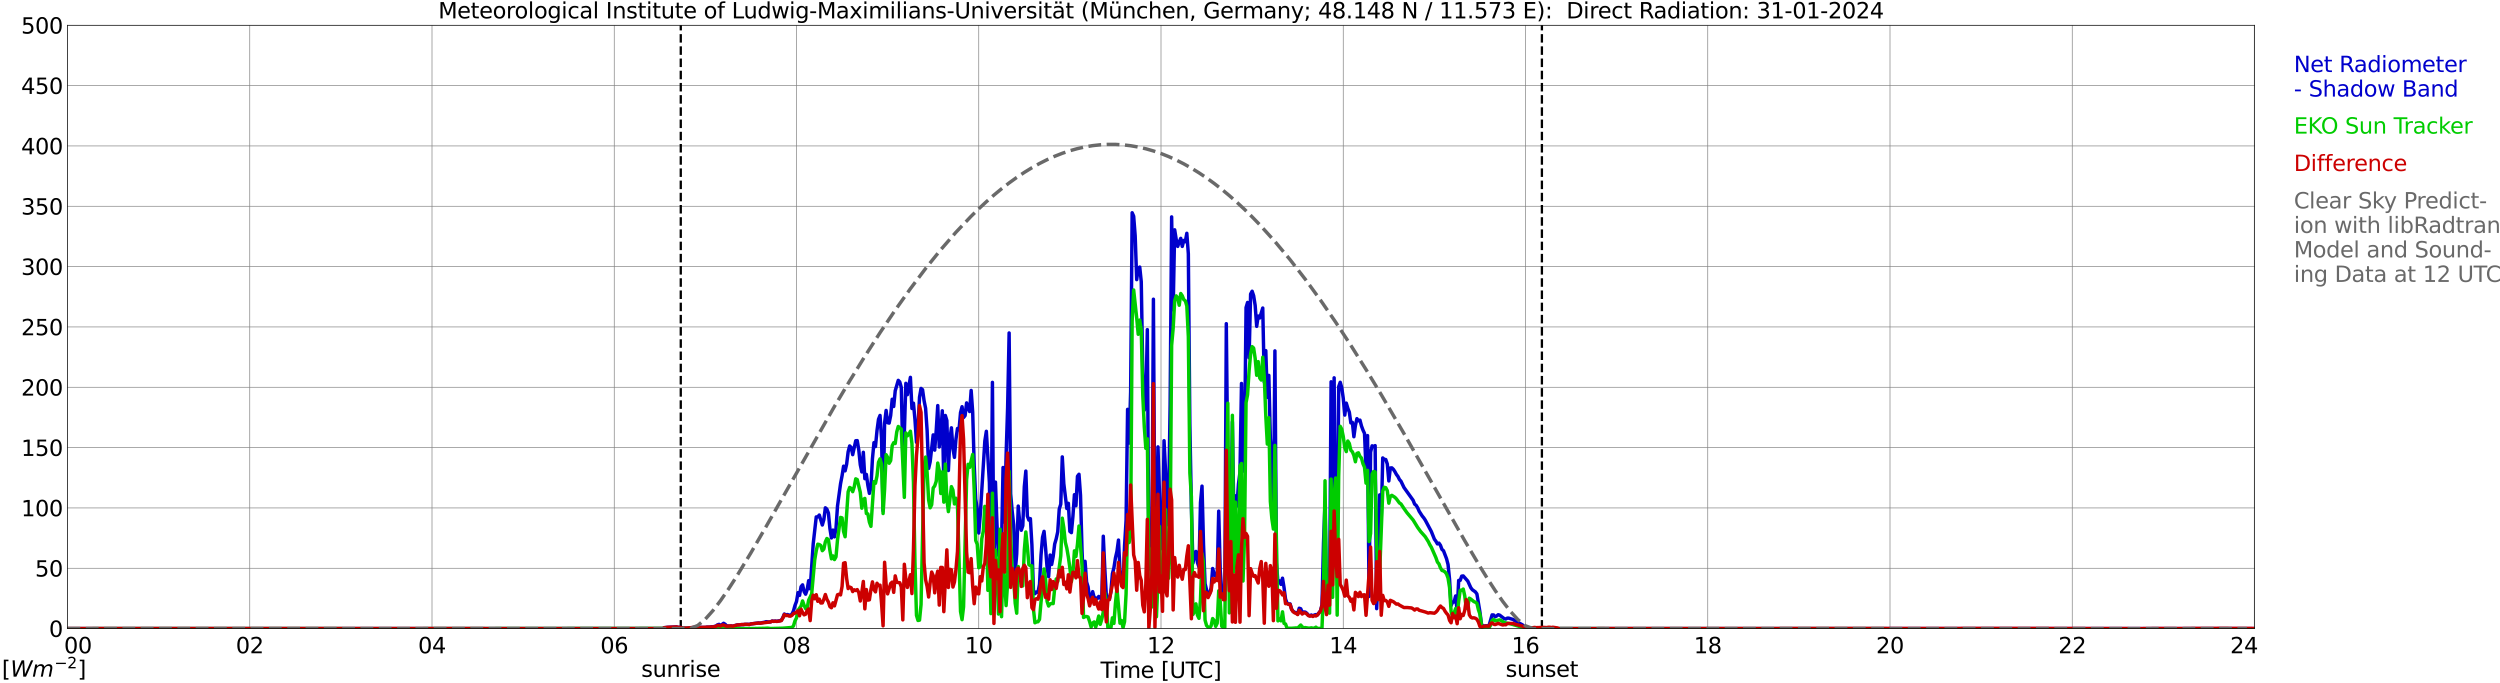 <?xml version="1.0" encoding="utf-8" standalone="no"?>
<!DOCTYPE svg PUBLIC "-//W3C//DTD SVG 1.1//EN"
  "http://www.w3.org/Graphics/SVG/1.1/DTD/svg11.dtd">
<svg xmlns:xlink="http://www.w3.org/1999/xlink" width="1085.4pt" height="296.64pt" viewBox="0 0 1085.4 296.64" xmlns="http://www.w3.org/2000/svg" version="1.1">
 <defs>
  <style type="text/css">*{stroke-linejoin: round; stroke-linecap: butt}</style>
 </defs>
 <g id="figure_1">
  <g id="patch_1">
   <path d="M 0 296.64 
L 1085.4 296.64 
L 1085.4 0 
L 0 0 
z
" style="fill: #ffffff"/>
  </g>
  <g id="axes_1">
   <g id="patch_2">
    <path d="M 29.306 272.909 
L 978.814 272.909 
L 978.814 10.976 
L 29.306 10.976 
z
" style="fill: #ffffff"/>
   </g>
   <g id="patch_3">
    <path d="M 978.814 272.909 
L 978.814 272.909 
L 978.814 10.976 
L 978.814 10.976 
z
" clip-path="url(#p06d6054267)" style="fill: #d3d3d3; opacity: 0.25; stroke: #d3d3d3; stroke-linejoin: miter"/>
   </g>
   <g id="matplotlib.axis_1">
    <g id="xtick_1">
     <g id="line2d_1">
      <path d="M 29.306 272.909 
L 29.306 10.976 
" clip-path="url(#p06d6054267)" style="fill: none; stroke: #808080; stroke-width: 0.3; stroke-linecap: square"/>
     </g>
     <g id="line2d_2"/>
     <g id="text_1">
      <!--    00 -->
      <g transform="translate(18.733 283.627) scale(0.095 -0.095)">
       <defs>
        <path id="DejaVuSans-20" transform="scale(0.016)"/>
        <path id="DejaVuSans-30" d="M 2034 4250 
Q 1547 4250 1301 3770 
Q 1056 3291 1056 2328 
Q 1056 1369 1301 889 
Q 1547 409 2034 409 
Q 2525 409 2770 889 
Q 3016 1369 3016 2328 
Q 3016 3291 2770 3770 
Q 2525 4250 2034 4250 
z
M 2034 4750 
Q 2819 4750 3233 4129 
Q 3647 3509 3647 2328 
Q 3647 1150 3233 529 
Q 2819 -91 2034 -91 
Q 1250 -91 836 529 
Q 422 1150 422 2328 
Q 422 3509 836 4129 
Q 1250 4750 2034 4750 
z
" transform="scale(0.016)"/>
       </defs>
       <use xlink:href="#DejaVuSans-20"/>
       <use xlink:href="#DejaVuSans-20" transform="translate(31.787 0)"/>
       <use xlink:href="#DejaVuSans-20" transform="translate(63.574 0)"/>
       <use xlink:href="#DejaVuSans-30" transform="translate(95.361 0)"/>
       <use xlink:href="#DejaVuSans-30" transform="translate(158.984 0)"/>
      </g>
     </g>
    </g>
    <g id="xtick_2">
     <g id="line2d_3">
      <path d="M 108.431 272.909 
L 108.431 10.976 
" clip-path="url(#p06d6054267)" style="fill: none; stroke: #808080; stroke-width: 0.3; stroke-linecap: square"/>
     </g>
     <g id="line2d_4"/>
     <g id="text_2">
      <!-- 02 -->
      <g transform="translate(102.387 283.627) scale(0.095 -0.095)">
       <defs>
        <path id="DejaVuSans-32" d="M 1228 531 
L 3431 531 
L 3431 0 
L 469 0 
L 469 531 
Q 828 903 1448 1529 
Q 2069 2156 2228 2338 
Q 2531 2678 2651 2914 
Q 2772 3150 2772 3378 
Q 2772 3750 2511 3984 
Q 2250 4219 1831 4219 
Q 1534 4219 1204 4116 
Q 875 4013 500 3803 
L 500 4441 
Q 881 4594 1212 4672 
Q 1544 4750 1819 4750 
Q 2544 4750 2975 4387 
Q 3406 4025 3406 3419 
Q 3406 3131 3298 2873 
Q 3191 2616 2906 2266 
Q 2828 2175 2409 1742 
Q 1991 1309 1228 531 
z
" transform="scale(0.016)"/>
       </defs>
       <use xlink:href="#DejaVuSans-30"/>
       <use xlink:href="#DejaVuSans-32" transform="translate(63.623 0)"/>
      </g>
     </g>
    </g>
    <g id="xtick_3">
     <g id="line2d_5">
      <path d="M 187.557 272.909 
L 187.557 10.976 
" clip-path="url(#p06d6054267)" style="fill: none; stroke: #808080; stroke-width: 0.3; stroke-linecap: square"/>
     </g>
     <g id="line2d_6"/>
     <g id="text_3">
      <!-- 04 -->
      <g transform="translate(181.513 283.627) scale(0.095 -0.095)">
       <defs>
        <path id="DejaVuSans-34" d="M 2419 4116 
L 825 1625 
L 2419 1625 
L 2419 4116 
z
M 2253 4666 
L 3047 4666 
L 3047 1625 
L 3713 1625 
L 3713 1100 
L 3047 1100 
L 3047 0 
L 2419 0 
L 2419 1100 
L 313 1100 
L 313 1709 
L 2253 4666 
z
" transform="scale(0.016)"/>
       </defs>
       <use xlink:href="#DejaVuSans-30"/>
       <use xlink:href="#DejaVuSans-34" transform="translate(63.623 0)"/>
      </g>
     </g>
    </g>
    <g id="xtick_4">
     <g id="line2d_7">
      <path d="M 266.683 272.909 
L 266.683 10.976 
" clip-path="url(#p06d6054267)" style="fill: none; stroke: #808080; stroke-width: 0.3; stroke-linecap: square"/>
     </g>
     <g id="line2d_8"/>
     <g id="text_4">
      <!-- 06 -->
      <g transform="translate(260.638 283.627) scale(0.095 -0.095)">
       <defs>
        <path id="DejaVuSans-36" d="M 2113 2584 
Q 1688 2584 1439 2293 
Q 1191 2003 1191 1497 
Q 1191 994 1439 701 
Q 1688 409 2113 409 
Q 2538 409 2786 701 
Q 3034 994 3034 1497 
Q 3034 2003 2786 2293 
Q 2538 2584 2113 2584 
z
M 3366 4563 
L 3366 3988 
Q 3128 4100 2886 4159 
Q 2644 4219 2406 4219 
Q 1781 4219 1451 3797 
Q 1122 3375 1075 2522 
Q 1259 2794 1537 2939 
Q 1816 3084 2150 3084 
Q 2853 3084 3261 2657 
Q 3669 2231 3669 1497 
Q 3669 778 3244 343 
Q 2819 -91 2113 -91 
Q 1303 -91 875 529 
Q 447 1150 447 2328 
Q 447 3434 972 4092 
Q 1497 4750 2381 4750 
Q 2619 4750 2861 4703 
Q 3103 4656 3366 4563 
z
" transform="scale(0.016)"/>
       </defs>
       <use xlink:href="#DejaVuSans-30"/>
       <use xlink:href="#DejaVuSans-36" transform="translate(63.623 0)"/>
      </g>
     </g>
    </g>
    <g id="xtick_5">
     <g id="line2d_9">
      <path d="M 345.808 272.909 
L 345.808 10.976 
" clip-path="url(#p06d6054267)" style="fill: none; stroke: #808080; stroke-width: 0.3; stroke-linecap: square"/>
     </g>
     <g id="line2d_10"/>
     <g id="text_5">
      <!-- 08 -->
      <g transform="translate(339.764 283.627) scale(0.095 -0.095)">
       <defs>
        <path id="DejaVuSans-38" d="M 2034 2216 
Q 1584 2216 1326 1975 
Q 1069 1734 1069 1313 
Q 1069 891 1326 650 
Q 1584 409 2034 409 
Q 2484 409 2743 651 
Q 3003 894 3003 1313 
Q 3003 1734 2745 1975 
Q 2488 2216 2034 2216 
z
M 1403 2484 
Q 997 2584 770 2862 
Q 544 3141 544 3541 
Q 544 4100 942 4425 
Q 1341 4750 2034 4750 
Q 2731 4750 3128 4425 
Q 3525 4100 3525 3541 
Q 3525 3141 3298 2862 
Q 3072 2584 2669 2484 
Q 3125 2378 3379 2068 
Q 3634 1759 3634 1313 
Q 3634 634 3220 271 
Q 2806 -91 2034 -91 
Q 1263 -91 848 271 
Q 434 634 434 1313 
Q 434 1759 690 2068 
Q 947 2378 1403 2484 
z
M 1172 3481 
Q 1172 3119 1398 2916 
Q 1625 2713 2034 2713 
Q 2441 2713 2670 2916 
Q 2900 3119 2900 3481 
Q 2900 3844 2670 4047 
Q 2441 4250 2034 4250 
Q 1625 4250 1398 4047 
Q 1172 3844 1172 3481 
z
" transform="scale(0.016)"/>
       </defs>
       <use xlink:href="#DejaVuSans-30"/>
       <use xlink:href="#DejaVuSans-38" transform="translate(63.623 0)"/>
      </g>
     </g>
    </g>
    <g id="xtick_6">
     <g id="line2d_11">
      <path d="M 424.934 272.909 
L 424.934 10.976 
" clip-path="url(#p06d6054267)" style="fill: none; stroke: #808080; stroke-width: 0.3; stroke-linecap: square"/>
     </g>
     <g id="line2d_12"/>
     <g id="text_6">
      <!-- 10 -->
      <g transform="translate(418.89 283.627) scale(0.095 -0.095)">
       <defs>
        <path id="DejaVuSans-31" d="M 794 531 
L 1825 531 
L 1825 4091 
L 703 3866 
L 703 4441 
L 1819 4666 
L 2450 4666 
L 2450 531 
L 3481 531 
L 3481 0 
L 794 0 
L 794 531 
z
" transform="scale(0.016)"/>
       </defs>
       <use xlink:href="#DejaVuSans-31"/>
       <use xlink:href="#DejaVuSans-30" transform="translate(63.623 0)"/>
      </g>
     </g>
    </g>
    <g id="xtick_7">
     <g id="line2d_13">
      <path d="M 504.06 272.909 
L 504.06 10.976 
" clip-path="url(#p06d6054267)" style="fill: none; stroke: #808080; stroke-width: 0.3; stroke-linecap: square"/>
     </g>
     <g id="line2d_14"/>
     <g id="text_7">
      <!-- 12 -->
      <g transform="translate(498.015 283.627) scale(0.095 -0.095)">
       <use xlink:href="#DejaVuSans-31"/>
       <use xlink:href="#DejaVuSans-32" transform="translate(63.623 0)"/>
      </g>
     </g>
    </g>
    <g id="xtick_8">
     <g id="line2d_15">
      <path d="M 583.185 272.909 
L 583.185 10.976 
" clip-path="url(#p06d6054267)" style="fill: none; stroke: #808080; stroke-width: 0.3; stroke-linecap: square"/>
     </g>
     <g id="line2d_16"/>
     <g id="text_8">
      <!-- 14 -->
      <g transform="translate(577.141 283.627) scale(0.095 -0.095)">
       <use xlink:href="#DejaVuSans-31"/>
       <use xlink:href="#DejaVuSans-34" transform="translate(63.623 0)"/>
      </g>
     </g>
    </g>
    <g id="xtick_9">
     <g id="line2d_17">
      <path d="M 662.311 272.909 
L 662.311 10.976 
" clip-path="url(#p06d6054267)" style="fill: none; stroke: #808080; stroke-width: 0.3; stroke-linecap: square"/>
     </g>
     <g id="line2d_18"/>
     <g id="text_9">
      <!-- 16 -->
      <g transform="translate(656.267 283.627) scale(0.095 -0.095)">
       <use xlink:href="#DejaVuSans-31"/>
       <use xlink:href="#DejaVuSans-36" transform="translate(63.623 0)"/>
      </g>
     </g>
    </g>
    <g id="xtick_10">
     <g id="line2d_19">
      <path d="M 741.437 272.909 
L 741.437 10.976 
" clip-path="url(#p06d6054267)" style="fill: none; stroke: #808080; stroke-width: 0.3; stroke-linecap: square"/>
     </g>
     <g id="line2d_20"/>
     <g id="text_10">
      <!-- 18 -->
      <g transform="translate(735.392 283.627) scale(0.095 -0.095)">
       <use xlink:href="#DejaVuSans-31"/>
       <use xlink:href="#DejaVuSans-38" transform="translate(63.623 0)"/>
      </g>
     </g>
    </g>
    <g id="xtick_11">
     <g id="line2d_21">
      <path d="M 820.562 272.909 
L 820.562 10.976 
" clip-path="url(#p06d6054267)" style="fill: none; stroke: #808080; stroke-width: 0.3; stroke-linecap: square"/>
     </g>
     <g id="line2d_22"/>
     <g id="text_11">
      <!-- 20 -->
      <g transform="translate(814.518 283.627) scale(0.095 -0.095)">
       <use xlink:href="#DejaVuSans-32"/>
       <use xlink:href="#DejaVuSans-30" transform="translate(63.623 0)"/>
      </g>
     </g>
    </g>
    <g id="xtick_12">
     <g id="line2d_23">
      <path d="M 899.688 272.909 
L 899.688 10.976 
" clip-path="url(#p06d6054267)" style="fill: none; stroke: #808080; stroke-width: 0.3; stroke-linecap: square"/>
     </g>
     <g id="line2d_24"/>
     <g id="text_12">
      <!-- 22 -->
      <g transform="translate(893.644 283.627) scale(0.095 -0.095)">
       <use xlink:href="#DejaVuSans-32"/>
       <use xlink:href="#DejaVuSans-32" transform="translate(63.623 0)"/>
      </g>
     </g>
    </g>
    <g id="xtick_13">
     <g id="line2d_25">
      <path d="M 978.814 272.909 
L 978.814 10.976 
" clip-path="url(#p06d6054267)" style="fill: none; stroke: #808080; stroke-width: 0.3; stroke-linecap: square"/>
     </g>
     <g id="line2d_26"/>
     <g id="text_13">
      <!-- 24    -->
      <g transform="translate(968.241 283.627) scale(0.095 -0.095)">
       <use xlink:href="#DejaVuSans-32"/>
       <use xlink:href="#DejaVuSans-34" transform="translate(63.623 0)"/>
       <use xlink:href="#DejaVuSans-20" transform="translate(127.246 0)"/>
       <use xlink:href="#DejaVuSans-20" transform="translate(159.033 0)"/>
       <use xlink:href="#DejaVuSans-20" transform="translate(190.82 0)"/>
      </g>
     </g>
    </g>
    <g id="text_14">
     <!-- Time [UTC] -->
     <g transform="translate(477.806 294.322) scale(0.095 -0.095)">
      <defs>
       <path id="DejaVuSans-54" d="M -19 4666 
L 3928 4666 
L 3928 4134 
L 2272 4134 
L 2272 0 
L 1638 0 
L 1638 4134 
L -19 4134 
L -19 4666 
z
" transform="scale(0.016)"/>
       <path id="DejaVuSans-69" d="M 603 3500 
L 1178 3500 
L 1178 0 
L 603 0 
L 603 3500 
z
M 603 4863 
L 1178 4863 
L 1178 4134 
L 603 4134 
L 603 4863 
z
" transform="scale(0.016)"/>
       <path id="DejaVuSans-6d" d="M 3328 2828 
Q 3544 3216 3844 3400 
Q 4144 3584 4550 3584 
Q 5097 3584 5394 3201 
Q 5691 2819 5691 2113 
L 5691 0 
L 5113 0 
L 5113 2094 
Q 5113 2597 4934 2840 
Q 4756 3084 4391 3084 
Q 3944 3084 3684 2787 
Q 3425 2491 3425 1978 
L 3425 0 
L 2847 0 
L 2847 2094 
Q 2847 2600 2669 2842 
Q 2491 3084 2119 3084 
Q 1678 3084 1418 2786 
Q 1159 2488 1159 1978 
L 1159 0 
L 581 0 
L 581 3500 
L 1159 3500 
L 1159 2956 
Q 1356 3278 1631 3431 
Q 1906 3584 2284 3584 
Q 2666 3584 2933 3390 
Q 3200 3197 3328 2828 
z
" transform="scale(0.016)"/>
       <path id="DejaVuSans-65" d="M 3597 1894 
L 3597 1613 
L 953 1613 
Q 991 1019 1311 708 
Q 1631 397 2203 397 
Q 2534 397 2845 478 
Q 3156 559 3463 722 
L 3463 178 
Q 3153 47 2828 -22 
Q 2503 -91 2169 -91 
Q 1331 -91 842 396 
Q 353 884 353 1716 
Q 353 2575 817 3079 
Q 1281 3584 2069 3584 
Q 2775 3584 3186 3129 
Q 3597 2675 3597 1894 
z
M 3022 2063 
Q 3016 2534 2758 2815 
Q 2500 3097 2075 3097 
Q 1594 3097 1305 2825 
Q 1016 2553 972 2059 
L 3022 2063 
z
" transform="scale(0.016)"/>
       <path id="DejaVuSans-5b" d="M 550 4863 
L 1875 4863 
L 1875 4416 
L 1125 4416 
L 1125 -397 
L 1875 -397 
L 1875 -844 
L 550 -844 
L 550 4863 
z
" transform="scale(0.016)"/>
       <path id="DejaVuSans-55" d="M 556 4666 
L 1191 4666 
L 1191 1831 
Q 1191 1081 1462 751 
Q 1734 422 2344 422 
Q 2950 422 3222 751 
Q 3494 1081 3494 1831 
L 3494 4666 
L 4128 4666 
L 4128 1753 
Q 4128 841 3676 375 
Q 3225 -91 2344 -91 
Q 1459 -91 1007 375 
Q 556 841 556 1753 
L 556 4666 
z
" transform="scale(0.016)"/>
       <path id="DejaVuSans-43" d="M 4122 4306 
L 4122 3641 
Q 3803 3938 3442 4084 
Q 3081 4231 2675 4231 
Q 1875 4231 1450 3742 
Q 1025 3253 1025 2328 
Q 1025 1406 1450 917 
Q 1875 428 2675 428 
Q 3081 428 3442 575 
Q 3803 722 4122 1019 
L 4122 359 
Q 3791 134 3420 21 
Q 3050 -91 2638 -91 
Q 1578 -91 968 557 
Q 359 1206 359 2328 
Q 359 3453 968 4101 
Q 1578 4750 2638 4750 
Q 3056 4750 3426 4639 
Q 3797 4528 4122 4306 
z
" transform="scale(0.016)"/>
       <path id="DejaVuSans-5d" d="M 1947 4863 
L 1947 -844 
L 622 -844 
L 622 -397 
L 1369 -397 
L 1369 4416 
L 622 4416 
L 622 4863 
L 1947 4863 
z
" transform="scale(0.016)"/>
      </defs>
      <use xlink:href="#DejaVuSans-54"/>
      <use xlink:href="#DejaVuSans-69" transform="translate(57.959 0)"/>
      <use xlink:href="#DejaVuSans-6d" transform="translate(85.742 0)"/>
      <use xlink:href="#DejaVuSans-65" transform="translate(183.154 0)"/>
      <use xlink:href="#DejaVuSans-20" transform="translate(244.678 0)"/>
      <use xlink:href="#DejaVuSans-5b" transform="translate(276.465 0)"/>
      <use xlink:href="#DejaVuSans-55" transform="translate(315.479 0)"/>
      <use xlink:href="#DejaVuSans-54" transform="translate(388.672 0)"/>
      <use xlink:href="#DejaVuSans-43" transform="translate(443.881 0)"/>
      <use xlink:href="#DejaVuSans-5d" transform="translate(513.705 0)"/>
     </g>
    </g>
   </g>
   <g id="matplotlib.axis_2">
    <g id="ytick_1">
     <g id="line2d_27">
      <path d="M 29.306 272.909 
L 978.814 272.909 
" clip-path="url(#p06d6054267)" style="fill: none; stroke: #808080; stroke-width: 0.3; stroke-linecap: square"/>
     </g>
     <g id="line2d_28"/>
     <g id="text_15">
      <!-- 0 -->
      <g transform="translate(21.261 276.518) scale(0.095 -0.095)">
       <use xlink:href="#DejaVuSans-30"/>
      </g>
     </g>
    </g>
    <g id="ytick_2">
     <g id="line2d_29">
      <path d="M 29.306 246.715 
L 978.814 246.715 
" clip-path="url(#p06d6054267)" style="fill: none; stroke: #808080; stroke-width: 0.3; stroke-linecap: square"/>
     </g>
     <g id="line2d_30"/>
     <g id="text_16">
      <!-- 50 -->
      <g transform="translate(15.217 250.325) scale(0.095 -0.095)">
       <defs>
        <path id="DejaVuSans-35" d="M 691 4666 
L 3169 4666 
L 3169 4134 
L 1269 4134 
L 1269 2991 
Q 1406 3038 1543 3061 
Q 1681 3084 1819 3084 
Q 2600 3084 3056 2656 
Q 3513 2228 3513 1497 
Q 3513 744 3044 326 
Q 2575 -91 1722 -91 
Q 1428 -91 1123 -41 
Q 819 9 494 109 
L 494 744 
Q 775 591 1075 516 
Q 1375 441 1709 441 
Q 2250 441 2565 725 
Q 2881 1009 2881 1497 
Q 2881 1984 2565 2268 
Q 2250 2553 1709 2553 
Q 1456 2553 1204 2497 
Q 953 2441 691 2322 
L 691 4666 
z
" transform="scale(0.016)"/>
       </defs>
       <use xlink:href="#DejaVuSans-35"/>
       <use xlink:href="#DejaVuSans-30" transform="translate(63.623 0)"/>
      </g>
     </g>
    </g>
    <g id="ytick_3">
     <g id="line2d_31">
      <path d="M 29.306 220.522 
L 978.814 220.522 
" clip-path="url(#p06d6054267)" style="fill: none; stroke: #808080; stroke-width: 0.3; stroke-linecap: square"/>
     </g>
     <g id="line2d_32"/>
     <g id="text_17">
      <!-- 100 -->
      <g transform="translate(9.173 224.131) scale(0.095 -0.095)">
       <use xlink:href="#DejaVuSans-31"/>
       <use xlink:href="#DejaVuSans-30" transform="translate(63.623 0)"/>
       <use xlink:href="#DejaVuSans-30" transform="translate(127.246 0)"/>
      </g>
     </g>
    </g>
    <g id="ytick_4">
     <g id="line2d_33">
      <path d="M 29.306 194.329 
L 978.814 194.329 
" clip-path="url(#p06d6054267)" style="fill: none; stroke: #808080; stroke-width: 0.3; stroke-linecap: square"/>
     </g>
     <g id="line2d_34"/>
     <g id="text_18">
      <!-- 150 -->
      <g transform="translate(9.173 197.938) scale(0.095 -0.095)">
       <use xlink:href="#DejaVuSans-31"/>
       <use xlink:href="#DejaVuSans-35" transform="translate(63.623 0)"/>
       <use xlink:href="#DejaVuSans-30" transform="translate(127.246 0)"/>
      </g>
     </g>
    </g>
    <g id="ytick_5">
     <g id="line2d_35">
      <path d="M 29.306 168.136 
L 978.814 168.136 
" clip-path="url(#p06d6054267)" style="fill: none; stroke: #808080; stroke-width: 0.3; stroke-linecap: square"/>
     </g>
     <g id="line2d_36"/>
     <g id="text_19">
      <!-- 200 -->
      <g transform="translate(9.173 171.745) scale(0.095 -0.095)">
       <use xlink:href="#DejaVuSans-32"/>
       <use xlink:href="#DejaVuSans-30" transform="translate(63.623 0)"/>
       <use xlink:href="#DejaVuSans-30" transform="translate(127.246 0)"/>
      </g>
     </g>
    </g>
    <g id="ytick_6">
     <g id="line2d_37">
      <path d="M 29.306 141.942 
L 978.814 141.942 
" clip-path="url(#p06d6054267)" style="fill: none; stroke: #808080; stroke-width: 0.3; stroke-linecap: square"/>
     </g>
     <g id="line2d_38"/>
     <g id="text_20">
      <!-- 250 -->
      <g transform="translate(9.173 145.551) scale(0.095 -0.095)">
       <use xlink:href="#DejaVuSans-32"/>
       <use xlink:href="#DejaVuSans-35" transform="translate(63.623 0)"/>
       <use xlink:href="#DejaVuSans-30" transform="translate(127.246 0)"/>
      </g>
     </g>
    </g>
    <g id="ytick_7">
     <g id="line2d_39">
      <path d="M 29.306 115.749 
L 978.814 115.749 
" clip-path="url(#p06d6054267)" style="fill: none; stroke: #808080; stroke-width: 0.3; stroke-linecap: square"/>
     </g>
     <g id="line2d_40"/>
     <g id="text_21">
      <!-- 300 -->
      <g transform="translate(9.173 119.358) scale(0.095 -0.095)">
       <defs>
        <path id="DejaVuSans-33" d="M 2597 2516 
Q 3050 2419 3304 2112 
Q 3559 1806 3559 1356 
Q 3559 666 3084 287 
Q 2609 -91 1734 -91 
Q 1441 -91 1130 -33 
Q 819 25 488 141 
L 488 750 
Q 750 597 1062 519 
Q 1375 441 1716 441 
Q 2309 441 2620 675 
Q 2931 909 2931 1356 
Q 2931 1769 2642 2001 
Q 2353 2234 1838 2234 
L 1294 2234 
L 1294 2753 
L 1863 2753 
Q 2328 2753 2575 2939 
Q 2822 3125 2822 3475 
Q 2822 3834 2567 4026 
Q 2313 4219 1838 4219 
Q 1578 4219 1281 4162 
Q 984 4106 628 3988 
L 628 4550 
Q 988 4650 1302 4700 
Q 1616 4750 1894 4750 
Q 2613 4750 3031 4423 
Q 3450 4097 3450 3541 
Q 3450 3153 3228 2886 
Q 3006 2619 2597 2516 
z
" transform="scale(0.016)"/>
       </defs>
       <use xlink:href="#DejaVuSans-33"/>
       <use xlink:href="#DejaVuSans-30" transform="translate(63.623 0)"/>
       <use xlink:href="#DejaVuSans-30" transform="translate(127.246 0)"/>
      </g>
     </g>
    </g>
    <g id="ytick_8">
     <g id="line2d_41">
      <path d="M 29.306 89.556 
L 978.814 89.556 
" clip-path="url(#p06d6054267)" style="fill: none; stroke: #808080; stroke-width: 0.3; stroke-linecap: square"/>
     </g>
     <g id="line2d_42"/>
     <g id="text_22">
      <!-- 350 -->
      <g transform="translate(9.173 93.165) scale(0.095 -0.095)">
       <use xlink:href="#DejaVuSans-33"/>
       <use xlink:href="#DejaVuSans-35" transform="translate(63.623 0)"/>
       <use xlink:href="#DejaVuSans-30" transform="translate(127.246 0)"/>
      </g>
     </g>
    </g>
    <g id="ytick_9">
     <g id="line2d_43">
      <path d="M 29.306 63.362 
L 978.814 63.362 
" clip-path="url(#p06d6054267)" style="fill: none; stroke: #808080; stroke-width: 0.3; stroke-linecap: square"/>
     </g>
     <g id="line2d_44"/>
     <g id="text_23">
      <!-- 400 -->
      <g transform="translate(9.173 66.972) scale(0.095 -0.095)">
       <use xlink:href="#DejaVuSans-34"/>
       <use xlink:href="#DejaVuSans-30" transform="translate(63.623 0)"/>
       <use xlink:href="#DejaVuSans-30" transform="translate(127.246 0)"/>
      </g>
     </g>
    </g>
    <g id="ytick_10">
     <g id="line2d_45">
      <path d="M 29.306 37.169 
L 978.814 37.169 
" clip-path="url(#p06d6054267)" style="fill: none; stroke: #808080; stroke-width: 0.3; stroke-linecap: square"/>
     </g>
     <g id="line2d_46"/>
     <g id="text_24">
      <!-- 450 -->
      <g transform="translate(9.173 40.778) scale(0.095 -0.095)">
       <use xlink:href="#DejaVuSans-34"/>
       <use xlink:href="#DejaVuSans-35" transform="translate(63.623 0)"/>
       <use xlink:href="#DejaVuSans-30" transform="translate(127.246 0)"/>
      </g>
     </g>
    </g>
    <g id="ytick_11">
     <g id="line2d_47">
      <path d="M 29.306 10.976 
L 978.814 10.976 
" clip-path="url(#p06d6054267)" style="fill: none; stroke: #808080; stroke-width: 0.3; stroke-linecap: square"/>
     </g>
     <g id="line2d_48"/>
     <g id="text_25">
      <!-- 500 -->
      <g transform="translate(9.173 14.585) scale(0.095 -0.095)">
       <use xlink:href="#DejaVuSans-35"/>
       <use xlink:href="#DejaVuSans-30" transform="translate(63.623 0)"/>
       <use xlink:href="#DejaVuSans-30" transform="translate(127.246 0)"/>
      </g>
     </g>
    </g>
   </g>
   <g id="line2d_49">
    <path d="M 295.564 272.909 
L 295.564 10.976 
" clip-path="url(#p06d6054267)" style="fill: none; stroke-dasharray: 3.7,1.6; stroke-dashoffset: 0; stroke: #000000"/>
   </g>
   <g id="line2d_50">
    <path d="M 669.432 272.909 
L 669.432 10.976 
" clip-path="url(#p06d6054267)" style="fill: none; stroke-dasharray: 3.7,1.6; stroke-dashoffset: 0; stroke: #000000"/>
   </g>
   <g id="line2d_51">
    <path d="M 29.306 272.909 
L 287.783 272.909 
L 288.442 272.516 
L 289.761 272.374 
L 293.717 272.186 
L 294.377 272.348 
L 295.036 272.348 
L 296.355 272.736 
L 298.333 272.689 
L 301.63 272.401 
L 302.289 272.437 
L 303.608 272.374 
L 306.246 272.437 
L 306.905 272.259 
L 308.224 272.259 
L 308.883 272.118 
L 309.543 272.133 
L 310.861 271.824 
L 311.521 271.274 
L 312.18 271.07 
L 312.839 271.578 
L 314.158 270.62 
L 314.818 271.023 
L 315.477 271.735 
L 316.796 271.809 
L 317.455 271.746 
L 318.114 271.866 
L 320.093 271.311 
L 324.708 271.039 
L 325.368 271.122 
L 326.027 270.876 
L 329.324 270.462 
L 329.983 270.52 
L 331.961 270.127 
L 332.621 269.907 
L 333.94 270.064 
L 334.599 269.965 
L 335.258 269.619 
L 335.918 269.734 
L 336.577 269.64 
L 337.236 269.734 
L 338.555 269.488 
L 339.215 269.299 
L 339.874 268.168 
L 340.533 266.586 
L 341.193 267.005 
L 341.852 266.801 
L 342.512 267.041 
L 343.171 267.104 
L 343.83 266.654 
L 344.49 265.239 
L 345.149 262.861 
L 345.808 261.138 
L 346.468 257.287 
L 347.127 258.502 
L 347.787 254.715 
L 348.446 253.924 
L 349.105 256.837 
L 349.765 257.968 
L 350.424 256.082 
L 351.083 252.09 
L 351.743 255.632 
L 353.062 236.128 
L 354.38 224.425 
L 355.04 224.425 
L 355.699 223.613 
L 357.018 227.93 
L 357.677 225.635 
L 358.337 220.475 
L 358.996 221.057 
L 359.655 222.722 
L 360.315 229.491 
L 360.974 233.556 
L 361.634 230.146 
L 362.293 233.079 
L 362.952 229.428 
L 363.612 219.679 
L 364.93 210.024 
L 365.59 206.556 
L 366.249 202.396 
L 366.909 204.419 
L 367.568 201.558 
L 368.227 196.168 
L 368.887 193.611 
L 369.546 194.276 
L 370.206 197.393 
L 371.524 191.359 
L 372.184 191.296 
L 372.843 195.329 
L 373.502 201.778 
L 374.162 204.895 
L 374.821 196.372 
L 375.481 207.824 
L 376.14 205.98 
L 376.799 210.763 
L 377.459 214.199 
L 378.118 211.559 
L 378.777 199.196 
L 379.437 192.181 
L 380.096 193.884 
L 380.756 186.948 
L 381.415 182.028 
L 382.074 180.368 
L 382.734 190.494 
L 383.393 221.748 
L 384.053 183.7 
L 384.712 178.204 
L 385.371 183.511 
L 386.031 183.689 
L 386.69 180.415 
L 387.349 173.343 
L 388.009 176.481 
L 388.668 169.665 
L 389.987 165.139 
L 390.646 165.825 
L 391.306 168.246 
L 391.965 197.912 
L 392.624 188.011 
L 393.284 166.428 
L 393.943 171.363 
L 395.262 163.835 
L 395.921 177.345 
L 396.581 175.051 
L 397.24 182.149 
L 397.899 192.008 
L 398.559 186.041 
L 399.218 172.436 
L 399.878 168.644 
L 400.537 169.204 
L 401.196 173.945 
L 401.856 177.261 
L 402.515 186.885 
L 403.175 203.366 
L 403.834 200.516 
L 405.153 188.813 
L 405.812 195.429 
L 406.471 186.817 
L 407.131 176.088 
L 407.79 194.072 
L 408.45 187.686 
L 409.109 178.351 
L 409.768 210.658 
L 410.428 180.389 
L 411.087 182.568 
L 411.746 204.272 
L 412.406 190.725 
L 413.065 185.743 
L 413.725 194.727 
L 414.384 198.567 
L 415.043 190.594 
L 415.703 186.041 
L 416.362 186.639 
L 417.022 179.142 
L 417.681 176.58 
L 418.34 181.29 
L 419 180.446 
L 419.659 174.925 
L 420.318 177.078 
L 420.978 178.671 
L 421.637 169.519 
L 422.297 178.843 
L 422.956 201.946 
L 423.615 216.635 
L 424.275 221.088 
L 424.934 231.413 
L 425.593 223.482 
L 427.572 191.49 
L 428.231 187.257 
L 429.55 209.5 
L 430.209 243.902 
L 430.869 166.009 
L 431.528 249.062 
L 432.187 209.306 
L 432.847 227.731 
L 433.506 241.105 
L 434.165 237.082 
L 434.825 236.469 
L 435.484 202.973 
L 436.144 226.73 
L 436.803 197.776 
L 437.462 177.067 
L 438.122 144.562 
L 438.781 214.398 
L 439.44 221.91 
L 440.1 227.862 
L 440.759 248.449 
L 441.419 240.466 
L 442.078 219.715 
L 442.737 226.997 
L 443.397 230.219 
L 444.056 228.254 
L 444.716 211.307 
L 445.375 204.529 
L 446.034 224.032 
L 446.694 225.803 
L 447.353 225.185 
L 448.012 236.6 
L 448.672 256.245 
L 449.331 257.769 
L 449.991 257.009 
L 450.65 257.177 
L 451.309 253.657 
L 451.969 241.016 
L 452.628 233.231 
L 453.287 230.701 
L 453.947 237.972 
L 454.606 246.475 
L 455.266 250.372 
L 455.925 240.984 
L 456.584 245.076 
L 457.244 241.634 
L 457.903 236.201 
L 458.563 233.923 
L 459.222 230.9 
L 459.881 221.02 
L 460.541 218.888 
L 461.2 198.368 
L 461.859 209.977 
L 463.178 220.779 
L 463.838 218.516 
L 464.497 230.706 
L 465.156 231.246 
L 465.816 224.158 
L 466.475 214.77 
L 467.134 219.558 
L 467.794 206.771 
L 468.453 205.912 
L 469.113 215.048 
L 469.772 238.947 
L 470.431 254.657 
L 471.091 243.708 
L 471.75 252.672 
L 472.409 254.835 
L 473.069 260.001 
L 473.728 260.048 
L 474.388 256.873 
L 475.047 259.44 
L 475.706 259.618 
L 476.366 259.964 
L 477.025 258.958 
L 477.685 259.456 
L 478.344 260.582 
L 479.003 232.812 
L 479.663 247.019 
L 480.322 258.466 
L 480.981 260.043 
L 481.641 260.142 
L 482.3 256.947 
L 482.96 249.094 
L 483.619 246.522 
L 484.278 242.236 
L 484.938 239.35 
L 485.597 234.478 
L 486.256 247.763 
L 486.916 250.885 
L 487.575 254.704 
L 488.235 236.951 
L 488.894 225.96 
L 489.553 177.728 
L 490.213 192.391 
L 490.872 170.179 
L 491.532 92.369 
L 492.191 93.878 
L 492.85 102.39 
L 493.51 121.407 
L 494.169 116.419 
L 494.828 115.953 
L 495.488 122.302 
L 496.147 161.503 
L 496.807 178.073 
L 497.466 175.26 
L 498.125 143.116 
L 498.785 243.693 
L 499.444 247.04 
L 500.103 239.518 
L 500.763 129.909 
L 501.422 240.696 
L 502.082 239.371 
L 502.741 194.02 
L 504.06 234.368 
L 504.719 238.323 
L 505.379 191.348 
L 506.038 204.534 
L 506.697 227.83 
L 507.357 219.7 
L 508.016 175.873 
L 508.675 94.171 
L 509.335 134.482 
L 509.994 99.781 
L 510.654 103.899 
L 511.313 106.974 
L 511.972 105.046 
L 512.632 103.49 
L 513.291 106.979 
L 513.95 104.402 
L 514.61 104.947 
L 515.269 101.29 
L 515.929 110.233 
L 516.588 184.648 
L 517.247 219.825 
L 517.907 244.536 
L 518.566 241.309 
L 519.226 239.408 
L 519.885 244.238 
L 520.544 246.171 
L 521.204 218.154 
L 521.863 211.061 
L 522.522 236.427 
L 523.182 253.374 
L 524.501 258.806 
L 525.16 257.759 
L 525.819 255.281 
L 526.479 246.826 
L 527.138 249.136 
L 527.797 250.215 
L 528.457 249.728 
L 529.116 221.921 
L 529.776 247.601 
L 530.435 256.758 
L 531.094 259.807 
L 531.754 259.964 
L 532.413 140.533 
L 533.073 204.57 
L 533.732 249.649 
L 534.391 227.401 
L 535.051 183.197 
L 535.71 225.137 
L 536.369 215.263 
L 537.029 219.71 
L 537.688 210.16 
L 538.348 204.99 
L 539.007 166.485 
L 539.666 204.544 
L 540.326 193.815 
L 540.985 133.529 
L 541.644 131.313 
L 542.304 155.348 
L 542.963 127.667 
L 543.623 126.441 
L 544.282 128.406 
L 544.941 132.591 
L 545.601 141.686 
L 546.26 137.212 
L 546.919 138.055 
L 548.238 133.738 
L 548.898 165.956 
L 549.557 152.231 
L 550.216 172.531 
L 550.876 162.986 
L 551.535 190.347 
L 552.195 200.296 
L 552.854 226.248 
L 553.513 152.341 
L 554.173 244.342 
L 554.832 252.97 
L 555.491 252.158 
L 556.151 253.72 
L 556.81 251.032 
L 557.47 255.05 
L 558.129 260.095 
L 558.788 261.897 
L 559.448 262.227 
L 560.107 262.185 
L 560.766 264.475 
L 561.426 265.428 
L 562.085 265.831 
L 562.745 266.025 
L 563.404 266.601 
L 564.063 264.071 
L 564.723 264.296 
L 565.382 265.858 
L 566.042 265.7 
L 566.701 265.748 
L 567.36 266.256 
L 568.02 267.052 
L 568.679 267.319 
L 569.338 267.005 
L 569.998 267.466 
L 570.657 267.015 
L 571.317 266.832 
L 571.976 266.942 
L 573.295 265.192 
L 573.954 262.604 
L 574.613 235.636 
L 575.273 218.128 
L 575.932 258.188 
L 576.592 247.129 
L 577.251 256.04 
L 577.91 165.768 
L 578.57 240.371 
L 579.229 164.039 
L 579.889 239.261 
L 580.548 244.489 
L 581.207 167.874 
L 581.867 165.977 
L 582.526 168.298 
L 583.185 172.908 
L 583.845 180.211 
L 584.504 175.024 
L 585.164 177.246 
L 585.823 178.943 
L 586.482 183.605 
L 587.142 183.375 
L 587.801 189.604 
L 588.46 184.747 
L 589.12 181.761 
L 589.779 182.694 
L 590.439 182.4 
L 591.098 184.952 
L 591.757 186.738 
L 592.417 188.179 
L 593.076 203.994 
L 593.736 189.122 
L 594.395 258.953 
L 595.054 196.288 
L 595.714 193.559 
L 596.373 193.852 
L 597.032 193.48 
L 597.692 264.244 
L 598.351 247.721 
L 599.011 214.854 
L 599.67 225.577 
L 600.329 198.824 
L 600.989 199.421 
L 601.648 199.515 
L 602.307 201.443 
L 602.967 208.803 
L 603.626 203.187 
L 604.286 203.125 
L 604.945 203.758 
L 605.604 204.754 
L 606.264 205.974 
L 606.923 206.86 
L 607.582 208.175 
L 608.242 208.924 
L 609.561 211.669 
L 613.517 217.201 
L 614.176 218.872 
L 614.836 219.401 
L 615.495 220.48 
L 616.154 221.984 
L 617.473 224.032 
L 618.133 224.828 
L 618.792 225.818 
L 621.429 230.774 
L 622.748 234.08 
L 623.408 234.97 
L 624.067 236.133 
L 624.726 235.803 
L 625.386 236.752 
L 626.045 238.543 
L 626.705 239.104 
L 628.023 242.556 
L 628.683 245.092 
L 629.342 251.54 
L 630.001 262.913 
L 630.661 261.462 
L 631.32 261.352 
L 631.98 258.743 
L 632.639 265.428 
L 633.298 251.996 
L 633.958 251.965 
L 634.617 250.142 
L 635.276 250.042 
L 637.255 252.289 
L 638.573 255.176 
L 639.233 256.035 
L 640.552 256.978 
L 641.211 257.874 
L 642.53 265.737 
L 643.189 270.929 
L 643.848 271.84 
L 645.167 271.683 
L 645.827 271.751 
L 646.486 271.552 
L 647.805 266.958 
L 648.464 267 
L 649.123 267.791 
L 649.783 267.429 
L 650.442 266.89 
L 651.102 267.078 
L 653.08 268.603 
L 653.739 268.76 
L 654.399 268.377 
L 655.058 268.372 
L 656.377 268.786 
L 657.036 268.985 
L 657.695 269.493 
L 660.992 271.29 
L 662.311 272.657 
L 663.63 272.982 
L 666.267 273.417 
L 666.927 273.317 
L 670.224 273.427 
L 671.542 273.349 
L 672.202 273.485 
L 672.861 273.506 
L 673.521 273.37 
L 674.18 273.49 
L 676.158 273.207 
L 676.817 272.909 
L 978.154 272.909 
L 978.154 272.909 
" clip-path="url(#p06d6054267)" style="fill: none; stroke: #0000cc; stroke-width: 1.5; stroke-linecap: square"/>
   </g>
   <g id="line2d_52">
    <path d="M 28.646 272.952 
L 41.175 272.922 
L 144.038 272.924 
L 178.985 272.929 
L 310.861 272.806 
L 311.521 272.685 
L 312.18 272.427 
L 312.839 272.68 
L 313.499 272.65 
L 314.158 272.192 
L 314.818 272.237 
L 315.477 272.769 
L 316.796 272.891 
L 326.027 272.9 
L 331.961 272.787 
L 333.28 272.716 
L 334.599 272.877 
L 339.874 272.734 
L 343.83 272.408 
L 344.49 271.763 
L 345.149 269.567 
L 345.808 268.263 
L 346.468 264.988 
L 347.787 263.119 
L 348.446 260.898 
L 349.105 262.802 
L 349.765 264.214 
L 350.424 264.012 
L 351.083 260.594 
L 352.402 257.831 
L 353.721 243.04 
L 354.38 239.136 
L 355.04 236.273 
L 355.699 236.414 
L 356.359 236.853 
L 357.018 239.074 
L 357.677 238.379 
L 358.337 235.262 
L 358.996 233.802 
L 359.655 234.275 
L 360.315 239.025 
L 360.974 242.604 
L 361.634 241.345 
L 362.293 242.936 
L 362.952 241.755 
L 363.612 234.356 
L 364.93 224.646 
L 365.59 224.847 
L 366.249 230.778 
L 366.909 233.031 
L 368.227 213.537 
L 368.887 211.644 
L 369.546 212.019 
L 370.206 213.462 
L 370.865 211.362 
L 371.524 207.893 
L 372.184 208.223 
L 373.502 213.756 
L 374.162 220.634 
L 374.821 216.83 
L 375.481 216.404 
L 376.14 222.93 
L 376.799 223.124 
L 377.459 226.703 
L 378.118 228.509 
L 379.437 209.117 
L 380.096 209.82 
L 380.756 206.628 
L 381.415 200.678 
L 382.074 199.22 
L 382.734 201.482 
L 383.393 222.955 
L 384.053 212.488 
L 384.712 197.418 
L 385.371 198.581 
L 386.031 201.117 
L 386.69 199.987 
L 387.349 193.515 
L 388.009 192.204 
L 388.668 192.547 
L 389.328 187.541 
L 389.987 185.164 
L 391.306 186.324 
L 392.624 215.938 
L 393.284 187.966 
L 393.943 189.233 
L 394.603 188.496 
L 395.262 187.221 
L 395.921 192.556 
L 396.581 209.4 
L 397.24 244.232 
L 397.899 267.158 
L 398.559 269.385 
L 399.218 269.246 
L 399.878 262.484 
L 401.196 202.524 
L 401.856 198.438 
L 402.515 205.147 
L 403.175 217.085 
L 403.834 220.463 
L 404.493 219.149 
L 405.153 211.858 
L 405.812 210.953 
L 406.471 208.962 
L 407.131 201.045 
L 407.79 204.282 
L 408.45 214.256 
L 409.109 204.881 
L 409.768 218.011 
L 410.428 201.479 
L 411.087 216.749 
L 411.746 222.122 
L 413.065 211.281 
L 413.725 212.772 
L 414.384 218.791 
L 415.043 216.322 
L 415.703 219.576 
L 417.022 265.517 
L 417.681 269.034 
L 418.34 263.449 
L 419.659 208.244 
L 420.318 201.581 
L 420.978 202.915 
L 422.297 197.297 
L 422.956 212.758 
L 423.615 234.656 
L 424.275 236.304 
L 424.934 246.498 
L 425.593 246.024 
L 426.253 233.915 
L 426.912 230.599 
L 427.572 219.848 
L 428.231 224.081 
L 428.89 256.303 
L 429.55 237.432 
L 430.209 266.4 
L 430.869 214.127 
L 431.528 251.308 
L 432.187 238.852 
L 432.847 249.427 
L 433.506 266.595 
L 434.165 229.758 
L 434.825 267.739 
L 435.484 244.107 
L 436.144 251.25 
L 436.803 262.919 
L 437.462 253.265 
L 438.122 204.622 
L 438.781 232.281 
L 439.44 248.07 
L 440.1 251.687 
L 440.759 261.91 
L 441.419 266.224 
L 442.078 245.983 
L 442.737 251.967 
L 443.397 248.531 
L 444.056 254.373 
L 444.716 238.817 
L 445.375 230.974 
L 446.034 237.453 
L 446.694 245.139 
L 447.353 245.627 
L 448.012 245.665 
L 448.672 264.443 
L 449.331 270.377 
L 449.991 270.009 
L 450.65 269.938 
L 451.309 268.93 
L 451.969 261.383 
L 452.628 255.72 
L 453.287 247.053 
L 453.947 251.494 
L 454.606 261.116 
L 455.266 263.106 
L 455.925 262.187 
L 456.584 262.028 
L 457.244 262.052 
L 457.903 255.445 
L 458.563 251.362 
L 459.222 252.453 
L 459.881 246.303 
L 460.541 241.352 
L 461.2 224.975 
L 461.859 229.126 
L 462.519 235.414 
L 463.178 238.038 
L 463.838 241.884 
L 464.497 246.556 
L 465.156 252.538 
L 465.816 248.614 
L 466.475 239.154 
L 467.134 241.587 
L 467.794 236.272 
L 468.453 228.392 
L 469.772 245.547 
L 470.431 268.074 
L 471.091 267.737 
L 471.75 267.648 
L 472.409 267.885 
L 473.069 269.865 
L 473.728 272.263 
L 474.388 270.488 
L 475.047 270.015 
L 475.706 272.261 
L 476.366 270.163 
L 477.025 267.449 
L 477.685 271.047 
L 478.344 268.851 
L 479.003 265.669 
L 479.663 257.366 
L 480.322 261.373 
L 480.981 272.395 
L 481.641 272.716 
L 482.3 272.652 
L 482.96 268.247 
L 483.619 270.66 
L 484.278 261.887 
L 484.938 255.477 
L 486.256 270.57 
L 486.916 269.401 
L 487.575 272.5 
L 488.235 269.924 
L 488.894 257.865 
L 489.553 227.246 
L 490.213 235.553 
L 490.872 232.499 
L 491.532 139.305 
L 492.191 125.898 
L 493.51 138.062 
L 494.169 145.125 
L 494.828 138.964 
L 495.488 143.221 
L 496.147 171.636 
L 496.807 185.333 
L 497.466 194.654 
L 498.125 190.522 
L 498.785 243.468 
L 499.444 238.351 
L 500.103 263.505 
L 500.763 236.24 
L 501.422 240.142 
L 502.082 267.784 
L 502.741 252.326 
L 503.4 228.567 
L 504.06 257.234 
L 504.719 245.816 
L 505.379 254.897 
L 506.038 221.258 
L 506.697 242.042 
L 507.357 251.024 
L 508.016 236.383 
L 508.675 149.982 
L 509.335 142.586 
L 509.994 130.609 
L 510.654 128.464 
L 511.313 129.339 
L 511.972 132.523 
L 512.632 127.434 
L 513.291 128.41 
L 513.95 130.099 
L 514.61 130.565 
L 515.269 132.838 
L 515.929 146.183 
L 516.588 205.367 
L 517.247 215.556 
L 517.907 266.779 
L 518.566 265.626 
L 519.226 262.174 
L 519.885 267.121 
L 520.544 268.451 
L 521.204 260.322 
L 521.863 240.348 
L 522.522 244.152 
L 523.182 269.214 
L 523.841 271.598 
L 524.501 272.272 
L 525.16 272.658 
L 525.819 271.694 
L 526.479 268.557 
L 527.138 269.364 
L 527.797 271.946 
L 528.457 270.564 
L 529.116 256.497 
L 529.776 261.236 
L 530.435 271.903 
L 531.094 272.362 
L 531.754 272.509 
L 532.413 217.938 
L 533.073 175.048 
L 533.732 266.083 
L 534.391 265.191 
L 535.051 180.317 
L 535.71 248.409 
L 536.369 217.995 
L 537.029 246.439 
L 537.688 242.18 
L 538.348 202.2 
L 539.007 201.229 
L 539.666 252.258 
L 540.326 233.375 
L 540.985 174.826 
L 541.644 171.374 
L 542.304 160.965 
L 542.963 153.691 
L 543.623 150.499 
L 544.282 151.122 
L 544.941 155.57 
L 545.601 162.928 
L 546.26 157.002 
L 546.919 164.127 
L 547.579 165 
L 548.238 155.081 
L 548.898 163.621 
L 549.557 180.555 
L 550.216 192.801 
L 550.876 181.357 
L 551.535 217.688 
L 552.195 225.23 
L 552.854 229.694 
L 553.513 193.375 
L 554.173 235.531 
L 554.832 269.553 
L 555.491 268.646 
L 556.151 269.548 
L 556.81 265.631 
L 557.47 270.633 
L 558.129 270.916 
L 558.788 272.752 
L 560.766 272.761 
L 562.085 272.674 
L 562.745 272.601 
L 563.404 272.691 
L 564.723 271.372 
L 565.382 272.177 
L 566.042 272.541 
L 566.701 272.481 
L 568.02 272.697 
L 568.679 272.699 
L 569.338 272.578 
L 569.998 272.725 
L 570.657 272.686 
L 571.317 272.297 
L 571.976 272.836 
L 573.295 272.816 
L 573.954 272.592 
L 574.613 256.113 
L 575.273 208.728 
L 575.932 264.254 
L 576.592 265.953 
L 577.251 266.189 
L 577.91 208.007 
L 578.57 259.326 
L 579.229 215.074 
L 579.889 207.521 
L 580.548 267.06 
L 581.207 206.645 
L 581.867 185.095 
L 582.526 186.344 
L 583.185 189.479 
L 583.845 194.3 
L 584.504 196.062 
L 585.164 191.473 
L 585.823 192.543 
L 586.482 195.462 
L 587.142 196.158 
L 587.801 197.715 
L 588.46 200.478 
L 589.12 196.854 
L 589.779 196.595 
L 590.439 198.16 
L 591.098 198.85 
L 591.757 201.35 
L 592.417 202.86 
L 593.076 209.769 
L 593.736 204.208 
L 594.395 235.091 
L 595.054 231.661 
L 595.714 205.834 
L 596.373 204.714 
L 597.032 204.886 
L 597.692 235.215 
L 598.351 260.312 
L 599.011 248.359 
L 600.329 213.233 
L 600.989 211.581 
L 601.648 211.743 
L 602.307 213.043 
L 602.967 218.458 
L 603.626 215.454 
L 604.286 215.066 
L 605.604 215.913 
L 606.264 216.597 
L 607.582 218.378 
L 608.242 218.786 
L 609.561 220.792 
L 610.879 222.637 
L 613.517 225.772 
L 615.495 228.998 
L 616.814 230.817 
L 618.133 232.284 
L 618.792 233.034 
L 620.111 235.147 
L 620.77 236.499 
L 621.429 237.592 
L 623.408 242.105 
L 624.067 244.013 
L 624.726 244.814 
L 625.386 246.546 
L 626.045 247.666 
L 626.705 247.862 
L 627.364 248.308 
L 628.023 249.185 
L 628.683 250.996 
L 629.342 255.092 
L 630.001 265.442 
L 630.661 267.996 
L 631.98 264.194 
L 632.639 267.554 
L 633.298 261.041 
L 633.958 256.24 
L 634.617 256.295 
L 635.276 255.748 
L 635.936 258.722 
L 636.595 264.127 
L 637.255 263.556 
L 637.914 259.719 
L 638.573 260.109 
L 639.892 261.182 
L 640.552 261.465 
L 641.211 261.921 
L 641.87 264.733 
L 642.53 266.626 
L 643.189 271.367 
L 643.848 272.774 
L 645.827 272.797 
L 646.486 272.652 
L 647.145 271.396 
L 647.805 269.401 
L 648.464 268.931 
L 649.123 269.53 
L 651.102 269.123 
L 651.761 269.428 
L 653.08 270.301 
L 655.717 270.811 
L 660.992 272.373 
L 662.311 272.812 
L 664.949 272.908 
L 722.315 272.938 
L 978.154 272.979 
L 978.154 272.979 
" clip-path="url(#p06d6054267)" style="fill: none; stroke: #00cc00; stroke-width: 1.5; stroke-linecap: square"/>
   </g>
   <g id="line2d_53">
    <path d="M 29.306 272.873 
L 47.768 272.89 
L 201.404 272.875 
L 213.932 272.903 
L 260.748 272.897 
L 279.87 272.906 
L 287.783 272.908 
L 288.442 272.515 
L 289.761 272.373 
L 293.717 272.185 
L 294.377 272.347 
L 295.036 272.348 
L 296.355 272.735 
L 298.333 272.688 
L 300.971 272.388 
L 304.267 272.415 
L 309.543 272.178 
L 310.861 271.927 
L 311.521 271.498 
L 312.18 271.552 
L 312.839 271.807 
L 313.499 271.407 
L 314.158 271.337 
L 314.818 271.695 
L 315.477 271.875 
L 317.455 271.755 
L 318.114 271.873 
L 320.093 271.325 
L 320.752 271.326 
L 322.071 271.133 
L 322.73 271.191 
L 323.39 271.028 
L 325.368 271.129 
L 326.027 270.885 
L 329.324 270.502 
L 329.983 270.568 
L 333.28 270.173 
L 334.599 269.996 
L 335.258 269.655 
L 335.918 269.788 
L 336.577 269.7 
L 337.236 269.809 
L 338.555 269.608 
L 339.215 269.44 
L 339.874 268.343 
L 340.533 266.805 
L 341.193 267.282 
L 341.852 267.14 
L 342.512 267.46 
L 343.171 267.53 
L 343.83 267.155 
L 344.49 266.386 
L 345.149 266.202 
L 345.808 265.783 
L 346.468 265.208 
L 347.127 267.344 
L 347.787 264.505 
L 348.446 265.935 
L 349.105 266.943 
L 349.765 266.663 
L 350.424 264.979 
L 351.083 264.405 
L 351.743 269.444 
L 352.402 260.877 
L 353.062 258.416 
L 353.721 259.951 
L 354.38 258.198 
L 355.04 261.06 
L 355.699 260.108 
L 356.359 261.796 
L 357.018 261.765 
L 357.677 260.165 
L 358.337 258.122 
L 358.996 260.163 
L 359.655 261.356 
L 360.315 263.374 
L 360.974 263.861 
L 361.634 261.709 
L 362.293 263.052 
L 363.612 258.232 
L 364.271 257.994 
L 364.93 258.286 
L 365.59 254.618 
L 366.249 244.527 
L 366.909 244.296 
L 367.568 251.099 
L 368.227 255.539 
L 368.887 254.876 
L 369.546 255.166 
L 370.206 256.84 
L 370.865 256.065 
L 371.524 256.374 
L 372.184 255.982 
L 372.843 257.271 
L 373.502 260.931 
L 374.162 257.17 
L 374.821 252.45 
L 375.481 264.328 
L 376.14 255.958 
L 376.799 260.547 
L 377.459 260.405 
L 378.118 255.959 
L 378.777 252.622 
L 379.437 255.972 
L 380.096 256.972 
L 380.756 253.228 
L 381.415 254.259 
L 382.074 254.056 
L 382.734 261.921 
L 383.393 271.702 
L 384.053 244.12 
L 384.712 253.695 
L 385.371 257.839 
L 386.69 253.336 
L 387.349 252.736 
L 388.009 257.186 
L 388.668 250.027 
L 389.328 252.823 
L 390.646 253.005 
L 391.306 254.83 
L 391.965 269.127 
L 392.624 244.982 
L 393.284 251.37 
L 393.943 255.039 
L 395.262 249.522 
L 395.921 257.698 
L 396.581 238.559 
L 397.24 210.825 
L 397.899 197.759 
L 398.559 189.565 
L 399.218 176.1 
L 399.878 179.069 
L 401.196 244.33 
L 401.856 251.732 
L 402.515 254.646 
L 403.175 259.19 
L 403.834 252.962 
L 404.493 248.356 
L 405.153 249.863 
L 405.812 257.385 
L 406.471 250.764 
L 407.131 247.951 
L 407.79 262.699 
L 408.45 246.339 
L 409.109 246.378 
L 409.768 265.555 
L 411.087 238.728 
L 411.746 255.058 
L 412.406 247.181 
L 413.065 247.37 
L 413.725 254.863 
L 414.384 252.685 
L 415.043 247.181 
L 415.703 239.374 
L 416.362 216.168 
L 417.022 186.534 
L 417.681 180.455 
L 418.34 190.75 
L 419.659 239.59 
L 420.318 248.406 
L 420.978 248.664 
L 421.637 242.536 
L 422.297 254.455 
L 422.956 262.097 
L 423.615 254.888 
L 424.275 257.693 
L 424.934 257.824 
L 425.593 250.367 
L 426.253 252.219 
L 426.912 246.09 
L 427.572 244.55 
L 428.231 236.084 
L 428.89 214.596 
L 429.55 244.977 
L 430.209 250.411 
L 430.869 224.79 
L 431.528 270.663 
L 432.187 243.363 
L 432.847 251.212 
L 433.506 247.418 
L 434.165 265.585 
L 434.825 241.638 
L 435.484 231.774 
L 436.144 248.389 
L 436.803 207.765 
L 437.462 196.711 
L 438.122 212.848 
L 438.781 255.026 
L 439.44 246.749 
L 440.1 249.083 
L 440.759 259.448 
L 441.419 247.15 
L 442.078 246.642 
L 442.737 247.939 
L 443.397 254.596 
L 444.056 246.79 
L 444.716 245.399 
L 445.375 246.463 
L 446.034 259.488 
L 446.694 253.572 
L 447.353 252.466 
L 448.012 263.843 
L 448.672 264.71 
L 449.331 260.301 
L 449.991 259.909 
L 450.65 260.148 
L 451.309 257.635 
L 451.969 252.541 
L 452.628 250.42 
L 453.287 256.556 
L 453.947 259.387 
L 454.606 258.267 
L 455.266 260.175 
L 455.925 251.706 
L 456.584 255.956 
L 457.244 252.491 
L 457.903 253.665 
L 458.563 255.47 
L 459.881 247.626 
L 460.541 250.444 
L 461.2 246.302 
L 461.859 253.76 
L 462.519 252.762 
L 463.178 255.65 
L 463.838 249.54 
L 464.497 257.059 
L 465.156 251.617 
L 465.816 248.453 
L 466.475 248.525 
L 467.134 250.88 
L 467.794 243.407 
L 468.453 250.429 
L 469.113 250.84 
L 469.772 266.309 
L 470.431 259.492 
L 471.091 248.88 
L 471.75 257.933 
L 472.409 259.859 
L 473.069 263.045 
L 473.728 260.693 
L 474.388 259.294 
L 475.047 262.334 
L 475.706 260.266 
L 476.366 262.71 
L 477.025 264.418 
L 477.685 261.318 
L 478.344 264.64 
L 479.003 240.051 
L 479.663 262.562 
L 480.322 270.001 
L 480.981 260.557 
L 481.641 260.335 
L 482.96 253.756 
L 483.619 248.77 
L 484.278 253.258 
L 484.938 256.782 
L 485.597 244.204 
L 486.256 250.102 
L 486.916 254.394 
L 487.575 255.113 
L 488.235 239.936 
L 488.894 241.004 
L 489.553 223.39 
L 490.213 229.747 
L 490.872 210.589 
L 492.191 240.888 
L 492.85 243.529 
L 493.51 256.254 
L 494.169 244.203 
L 494.828 249.898 
L 495.488 251.99 
L 496.147 262.777 
L 496.807 265.649 
L 497.466 253.515 
L 498.125 225.502 
L 498.785 272.684 
L 499.444 264.22 
L 500.103 248.922 
L 500.763 166.578 
L 501.422 272.354 
L 502.741 214.603 
L 503.4 256.985 
L 504.06 250.042 
L 504.719 265.416 
L 505.379 209.36 
L 506.038 256.184 
L 506.697 258.696 
L 507.357 241.585 
L 508.016 212.399 
L 508.675 217.098 
L 509.335 264.805 
L 509.994 242.081 
L 510.654 248.344 
L 511.313 250.544 
L 511.972 245.432 
L 512.632 248.965 
L 513.291 251.478 
L 513.95 247.212 
L 514.61 247.291 
L 515.269 241.361 
L 515.929 236.958 
L 517.247 268.64 
L 517.907 250.666 
L 518.566 248.592 
L 519.226 250.143 
L 519.885 250.025 
L 520.544 250.629 
L 521.204 230.741 
L 521.863 243.622 
L 522.522 265.183 
L 523.182 257.068 
L 523.841 257.33 
L 524.501 259.443 
L 525.819 256.495 
L 526.479 251.177 
L 527.138 252.681 
L 527.797 251.178 
L 528.457 252.073 
L 529.116 238.333 
L 529.776 259.274 
L 530.435 257.764 
L 531.094 260.354 
L 531.754 260.364 
L 532.413 195.504 
L 533.073 243.386 
L 533.732 256.475 
L 534.391 235.119 
L 535.051 270.029 
L 535.71 249.637 
L 536.369 270.176 
L 537.029 246.18 
L 537.688 240.889 
L 538.348 270.119 
L 539.007 238.165 
L 539.666 225.195 
L 540.326 233.35 
L 540.985 231.612 
L 541.644 232.848 
L 542.304 267.291 
L 542.963 246.885 
L 543.623 248.851 
L 544.282 250.192 
L 544.941 249.93 
L 546.26 253.119 
L 546.919 246.836 
L 547.579 243.811 
L 548.238 251.566 
L 548.898 270.574 
L 549.557 244.585 
L 550.216 252.639 
L 550.876 254.538 
L 551.535 245.568 
L 552.195 247.975 
L 552.854 269.463 
L 553.513 231.875 
L 554.173 264.097 
L 554.832 256.327 
L 555.491 256.421 
L 556.151 257.08 
L 556.81 258.31 
L 557.47 257.326 
L 558.129 262.088 
L 558.788 262.054 
L 559.448 262.417 
L 560.107 262.424 
L 560.766 264.622 
L 561.426 265.584 
L 562.085 266.066 
L 562.745 266.333 
L 563.404 266.819 
L 564.063 264.974 
L 565.382 266.589 
L 566.042 266.068 
L 566.701 266.176 
L 567.36 266.561 
L 568.02 267.264 
L 568.679 267.529 
L 569.338 267.336 
L 569.998 267.65 
L 570.657 267.238 
L 571.317 267.444 
L 571.976 267.015 
L 573.295 265.285 
L 573.954 262.921 
L 574.613 252.432 
L 575.273 263.509 
L 575.932 266.842 
L 576.592 254.085 
L 577.251 262.76 
L 577.91 230.669 
L 578.57 253.954 
L 579.229 221.874 
L 579.889 241.169 
L 580.548 250.338 
L 581.207 234.138 
L 581.867 253.791 
L 582.526 254.863 
L 583.185 256.338 
L 583.845 258.82 
L 584.504 251.871 
L 585.164 258.682 
L 585.823 259.308 
L 586.482 261.053 
L 587.142 260.125 
L 587.801 264.797 
L 588.46 257.178 
L 589.12 257.816 
L 589.779 259.007 
L 590.439 257.149 
L 591.098 259.01 
L 591.757 258.297 
L 592.417 258.228 
L 593.076 267.134 
L 594.395 249.046 
L 595.054 237.536 
L 595.714 260.634 
L 596.373 262.047 
L 597.032 261.503 
L 597.692 243.88 
L 598.351 260.319 
L 599.011 239.403 
L 599.67 267.108 
L 600.329 258.499 
L 600.989 260.749 
L 601.648 260.681 
L 602.307 261.309 
L 602.967 263.254 
L 603.626 260.642 
L 604.945 261.232 
L 606.264 262.286 
L 606.923 262.191 
L 607.582 262.706 
L 609.561 263.786 
L 610.879 263.754 
L 612.858 263.945 
L 613.517 264.338 
L 614.176 264.864 
L 614.836 264.381 
L 615.495 264.391 
L 616.154 264.955 
L 617.473 265.319 
L 618.792 265.693 
L 620.111 266.184 
L 620.77 266 
L 622.748 266.231 
L 623.408 265.774 
L 624.067 265.029 
L 624.726 263.898 
L 625.386 263.115 
L 626.045 263.786 
L 626.705 264.151 
L 627.364 265.35 
L 628.023 266.279 
L 628.683 267.005 
L 629.342 269.358 
L 630.001 270.381 
L 630.661 266.376 
L 631.32 268.216 
L 631.98 267.459 
L 632.639 270.782 
L 633.298 263.864 
L 633.958 268.633 
L 634.617 266.755 
L 635.276 267.203 
L 635.936 265.02 
L 636.595 260.322 
L 637.255 261.643 
L 637.914 266.92 
L 638.573 267.976 
L 639.233 268.307 
L 639.892 268.218 
L 640.552 268.422 
L 641.211 268.862 
L 641.87 270.078 
L 642.53 272.02 
L 643.189 272.471 
L 643.848 271.975 
L 645.167 271.784 
L 645.827 271.863 
L 646.486 271.809 
L 647.145 270.697 
L 647.805 270.465 
L 648.464 270.978 
L 649.123 271.17 
L 650.442 270.643 
L 652.42 271.343 
L 653.08 271.211 
L 653.739 271.254 
L 654.399 270.753 
L 655.058 270.667 
L 656.377 270.696 
L 657.036 270.693 
L 657.695 270.995 
L 660.992 271.826 
L 662.311 272.754 
L 662.97 272.908 
L 666.267 272.402 
L 666.927 272.502 
L 670.224 272.394 
L 671.542 272.473 
L 672.202 272.337 
L 672.861 272.317 
L 673.521 272.453 
L 674.18 272.333 
L 676.158 272.617 
L 676.817 272.902 
L 884.522 272.826 
L 895.072 272.851 
L 929.36 272.904 
L 934.635 272.862 
L 947.823 272.868 
L 951.779 272.834 
L 964.967 272.804 
L 974.857 272.823 
L 978.154 272.839 
L 978.154 272.839 
" clip-path="url(#p06d6054267)" style="fill: none; stroke: #cc0000; stroke-width: 1.5; stroke-linecap: square"/>
   </g>
   <g id="line2d_54">
    <path d="M 29.306 272.909 
L 299.652 272.898 
L 302.949 271.548 
L 306.246 268.774 
L 309.543 265.08 
L 312.839 260.751 
L 316.136 255.972 
L 319.433 250.865 
L 326.027 239.991 
L 332.621 228.587 
L 362.293 176.447 
L 368.887 165.395 
L 375.481 154.707 
L 382.074 144.435 
L 388.668 134.629 
L 395.262 125.33 
L 401.856 116.574 
L 408.45 108.395 
L 415.043 100.821 
L 421.637 93.877 
L 424.934 90.649 
L 428.231 87.587 
L 431.528 84.694 
L 434.825 81.971 
L 438.122 79.421 
L 441.419 77.046 
L 444.716 74.847 
L 448.012 72.827 
L 451.309 70.986 
L 454.606 69.326 
L 457.903 67.849 
L 461.2 66.554 
L 464.497 65.445 
L 467.794 64.52 
L 471.091 63.781 
L 474.388 63.228 
L 477.685 62.862 
L 480.981 62.683 
L 484.278 62.691 
L 487.575 62.886 
L 490.872 63.268 
L 494.169 63.836 
L 497.466 64.591 
L 500.763 65.532 
L 504.06 66.657 
L 507.357 67.967 
L 510.654 69.46 
L 513.95 71.135 
L 517.247 72.991 
L 520.544 75.026 
L 523.841 77.24 
L 527.138 79.63 
L 530.435 82.194 
L 533.732 84.931 
L 537.029 87.839 
L 540.326 90.914 
L 543.623 94.156 
L 546.919 97.561 
L 553.513 104.848 
L 560.107 112.753 
L 566.701 121.247 
L 573.295 130.299 
L 579.889 139.876 
L 586.482 149.937 
L 593.076 160.439 
L 599.67 171.329 
L 609.561 188.259 
L 622.748 211.534 
L 635.936 234.779 
L 642.53 245.936 
L 645.827 251.266 
L 649.123 256.35 
L 652.42 261.098 
L 655.717 265.383 
L 659.014 269.019 
L 662.311 271.707 
L 665.608 272.909 
L 975.517 272.909 
L 975.517 272.909 
" clip-path="url(#p06d6054267)" style="fill: none; stroke-dasharray: 5.55,2.4; stroke-dashoffset: 0; stroke: #696969; stroke-width: 1.5"/>
   </g>
   <g id="patch_4">
    <path d="M 29.306 272.909 
L 29.306 10.976 
" style="fill: none; stroke: #000000; stroke-width: 0.3; stroke-linejoin: miter; stroke-linecap: square"/>
   </g>
   <g id="patch_5">
    <path d="M 978.814 272.909 
L 978.814 10.976 
" style="fill: none; stroke: #000000; stroke-width: 0.3; stroke-linejoin: miter; stroke-linecap: square"/>
   </g>
   <g id="patch_6">
    <path d="M 29.306 272.909 
L 978.814 272.909 
" style="fill: none; stroke: #000000; stroke-width: 0.3; stroke-linejoin: miter; stroke-linecap: square"/>
   </g>
   <g id="patch_7">
    <path d="M 29.306 10.976 
L 978.814 10.976 
" style="fill: none; stroke: #000000; stroke-width: 0.3; stroke-linejoin: miter; stroke-linecap: square"/>
   </g>
   <g id="text_26">
    <!-- sunrise -->
    <g transform="translate(278.399 293.863) scale(0.095 -0.095)">
     <defs>
      <path id="DejaVuSans-73" d="M 2834 3397 
L 2834 2853 
Q 2591 2978 2328 3040 
Q 2066 3103 1784 3103 
Q 1356 3103 1142 2972 
Q 928 2841 928 2578 
Q 928 2378 1081 2264 
Q 1234 2150 1697 2047 
L 1894 2003 
Q 2506 1872 2764 1633 
Q 3022 1394 3022 966 
Q 3022 478 2636 193 
Q 2250 -91 1575 -91 
Q 1294 -91 989 -36 
Q 684 19 347 128 
L 347 722 
Q 666 556 975 473 
Q 1284 391 1588 391 
Q 1994 391 2212 530 
Q 2431 669 2431 922 
Q 2431 1156 2273 1281 
Q 2116 1406 1581 1522 
L 1381 1569 
Q 847 1681 609 1914 
Q 372 2147 372 2553 
Q 372 3047 722 3315 
Q 1072 3584 1716 3584 
Q 2034 3584 2315 3537 
Q 2597 3491 2834 3397 
z
" transform="scale(0.016)"/>
      <path id="DejaVuSans-75" d="M 544 1381 
L 544 3500 
L 1119 3500 
L 1119 1403 
Q 1119 906 1312 657 
Q 1506 409 1894 409 
Q 2359 409 2629 706 
Q 2900 1003 2900 1516 
L 2900 3500 
L 3475 3500 
L 3475 0 
L 2900 0 
L 2900 538 
Q 2691 219 2414 64 
Q 2138 -91 1772 -91 
Q 1169 -91 856 284 
Q 544 659 544 1381 
z
M 1991 3584 
L 1991 3584 
z
" transform="scale(0.016)"/>
      <path id="DejaVuSans-6e" d="M 3513 2113 
L 3513 0 
L 2938 0 
L 2938 2094 
Q 2938 2591 2744 2837 
Q 2550 3084 2163 3084 
Q 1697 3084 1428 2787 
Q 1159 2491 1159 1978 
L 1159 0 
L 581 0 
L 581 3500 
L 1159 3500 
L 1159 2956 
Q 1366 3272 1645 3428 
Q 1925 3584 2291 3584 
Q 2894 3584 3203 3211 
Q 3513 2838 3513 2113 
z
" transform="scale(0.016)"/>
      <path id="DejaVuSans-72" d="M 2631 2963 
Q 2534 3019 2420 3045 
Q 2306 3072 2169 3072 
Q 1681 3072 1420 2755 
Q 1159 2438 1159 1844 
L 1159 0 
L 581 0 
L 581 3500 
L 1159 3500 
L 1159 2956 
Q 1341 3275 1631 3429 
Q 1922 3584 2338 3584 
Q 2397 3584 2469 3576 
Q 2541 3569 2628 3553 
L 2631 2963 
z
" transform="scale(0.016)"/>
     </defs>
     <use xlink:href="#DejaVuSans-73"/>
     <use xlink:href="#DejaVuSans-75" transform="translate(52.1 0)"/>
     <use xlink:href="#DejaVuSans-6e" transform="translate(115.479 0)"/>
     <use xlink:href="#DejaVuSans-72" transform="translate(178.857 0)"/>
     <use xlink:href="#DejaVuSans-69" transform="translate(219.971 0)"/>
     <use xlink:href="#DejaVuSans-73" transform="translate(247.754 0)"/>
     <use xlink:href="#DejaVuSans-65" transform="translate(299.854 0)"/>
    </g>
   </g>
   <g id="text_27">
    <!-- sunset -->
    <g transform="translate(653.678 293.863) scale(0.095 -0.095)">
     <defs>
      <path id="DejaVuSans-74" d="M 1172 4494 
L 1172 3500 
L 2356 3500 
L 2356 3053 
L 1172 3053 
L 1172 1153 
Q 1172 725 1289 603 
Q 1406 481 1766 481 
L 2356 481 
L 2356 0 
L 1766 0 
Q 1100 0 847 248 
Q 594 497 594 1153 
L 594 3053 
L 172 3053 
L 172 3500 
L 594 3500 
L 594 4494 
L 1172 4494 
z
" transform="scale(0.016)"/>
     </defs>
     <use xlink:href="#DejaVuSans-73"/>
     <use xlink:href="#DejaVuSans-75" transform="translate(52.1 0)"/>
     <use xlink:href="#DejaVuSans-6e" transform="translate(115.479 0)"/>
     <use xlink:href="#DejaVuSans-73" transform="translate(178.857 0)"/>
     <use xlink:href="#DejaVuSans-65" transform="translate(230.957 0)"/>
     <use xlink:href="#DejaVuSans-74" transform="translate(292.48 0)"/>
    </g>
   </g>
   <g id="text_28">
    <!-- [$Wm^{-2}$] -->
    <g transform="translate(0.821 293.863) scale(0.095 -0.095)">
     <defs>
      <path id="DejaVuSans-Oblique-57" d="M 616 4666 
L 1228 4666 
L 1453 697 
L 3213 4666 
L 3916 4666 
L 4147 697 
L 5888 4666 
L 6528 4666 
L 4453 0 
L 3659 0 
L 3444 3891 
L 1697 0 
L 903 0 
L 616 4666 
z
" transform="scale(0.016)"/>
      <path id="DejaVuSans-Oblique-6d" d="M 5747 2113 
L 5338 0 
L 4763 0 
L 5166 2094 
Q 5191 2228 5203 2325 
Q 5216 2422 5216 2491 
Q 5216 2772 5059 2928 
Q 4903 3084 4622 3084 
Q 4203 3084 3875 2770 
Q 3547 2456 3450 1953 
L 3066 0 
L 2491 0 
L 2900 2094 
Q 2925 2209 2937 2307 
Q 2950 2406 2950 2484 
Q 2950 2769 2794 2926 
Q 2638 3084 2363 3084 
Q 1938 3084 1609 2770 
Q 1281 2456 1184 1953 
L 800 0 
L 225 0 
L 909 3500 
L 1484 3500 
L 1375 2956 
Q 1609 3263 1923 3423 
Q 2238 3584 2597 3584 
Q 2978 3584 3223 3384 
Q 3469 3184 3519 2828 
Q 3781 3197 4126 3390 
Q 4472 3584 4856 3584 
Q 5306 3584 5551 3325 
Q 5797 3066 5797 2591 
Q 5797 2488 5784 2364 
Q 5772 2241 5747 2113 
z
" transform="scale(0.016)"/>
      <path id="DejaVuSans-2212" d="M 678 2272 
L 4684 2272 
L 4684 1741 
L 678 1741 
L 678 2272 
z
" transform="scale(0.016)"/>
     </defs>
     <use xlink:href="#DejaVuSans-5b" transform="translate(0 0.766)"/>
     <use xlink:href="#DejaVuSans-Oblique-57" transform="translate(39.014 0.766)"/>
     <use xlink:href="#DejaVuSans-Oblique-6d" transform="translate(137.891 0.766)"/>
     <use xlink:href="#DejaVuSans-2212" transform="translate(239.953 39.047) scale(0.7)"/>
     <use xlink:href="#DejaVuSans-32" transform="translate(298.605 39.047) scale(0.7)"/>
     <use xlink:href="#DejaVuSans-5d" transform="translate(345.875 0.766)"/>
    </g>
   </g>
   <g id="text_29">
    <!-- Net Radiometer  -->
    <g style="fill: #0000cc" transform="translate(995.905 31.291) scale(0.095 -0.095)">
     <defs>
      <path id="DejaVuSans-4e" d="M 628 4666 
L 1478 4666 
L 3547 763 
L 3547 4666 
L 4159 4666 
L 4159 0 
L 3309 0 
L 1241 3903 
L 1241 0 
L 628 0 
L 628 4666 
z
" transform="scale(0.016)"/>
      <path id="DejaVuSans-52" d="M 2841 2188 
Q 3044 2119 3236 1894 
Q 3428 1669 3622 1275 
L 4263 0 
L 3584 0 
L 2988 1197 
Q 2756 1666 2539 1819 
Q 2322 1972 1947 1972 
L 1259 1972 
L 1259 0 
L 628 0 
L 628 4666 
L 2053 4666 
Q 2853 4666 3247 4331 
Q 3641 3997 3641 3322 
Q 3641 2881 3436 2590 
Q 3231 2300 2841 2188 
z
M 1259 4147 
L 1259 2491 
L 2053 2491 
Q 2509 2491 2742 2702 
Q 2975 2913 2975 3322 
Q 2975 3731 2742 3939 
Q 2509 4147 2053 4147 
L 1259 4147 
z
" transform="scale(0.016)"/>
      <path id="DejaVuSans-61" d="M 2194 1759 
Q 1497 1759 1228 1600 
Q 959 1441 959 1056 
Q 959 750 1161 570 
Q 1363 391 1709 391 
Q 2188 391 2477 730 
Q 2766 1069 2766 1631 
L 2766 1759 
L 2194 1759 
z
M 3341 1997 
L 3341 0 
L 2766 0 
L 2766 531 
Q 2569 213 2275 61 
Q 1981 -91 1556 -91 
Q 1019 -91 701 211 
Q 384 513 384 1019 
Q 384 1609 779 1909 
Q 1175 2209 1959 2209 
L 2766 2209 
L 2766 2266 
Q 2766 2663 2505 2880 
Q 2244 3097 1772 3097 
Q 1472 3097 1187 3025 
Q 903 2953 641 2809 
L 641 3341 
Q 956 3463 1253 3523 
Q 1550 3584 1831 3584 
Q 2591 3584 2966 3190 
Q 3341 2797 3341 1997 
z
" transform="scale(0.016)"/>
      <path id="DejaVuSans-64" d="M 2906 2969 
L 2906 4863 
L 3481 4863 
L 3481 0 
L 2906 0 
L 2906 525 
Q 2725 213 2448 61 
Q 2172 -91 1784 -91 
Q 1150 -91 751 415 
Q 353 922 353 1747 
Q 353 2572 751 3078 
Q 1150 3584 1784 3584 
Q 2172 3584 2448 3432 
Q 2725 3281 2906 2969 
z
M 947 1747 
Q 947 1113 1208 752 
Q 1469 391 1925 391 
Q 2381 391 2643 752 
Q 2906 1113 2906 1747 
Q 2906 2381 2643 2742 
Q 2381 3103 1925 3103 
Q 1469 3103 1208 2742 
Q 947 2381 947 1747 
z
" transform="scale(0.016)"/>
      <path id="DejaVuSans-6f" d="M 1959 3097 
Q 1497 3097 1228 2736 
Q 959 2375 959 1747 
Q 959 1119 1226 758 
Q 1494 397 1959 397 
Q 2419 397 2687 759 
Q 2956 1122 2956 1747 
Q 2956 2369 2687 2733 
Q 2419 3097 1959 3097 
z
M 1959 3584 
Q 2709 3584 3137 3096 
Q 3566 2609 3566 1747 
Q 3566 888 3137 398 
Q 2709 -91 1959 -91 
Q 1206 -91 779 398 
Q 353 888 353 1747 
Q 353 2609 779 3096 
Q 1206 3584 1959 3584 
z
" transform="scale(0.016)"/>
     </defs>
     <use xlink:href="#DejaVuSans-4e"/>
     <use xlink:href="#DejaVuSans-65" transform="translate(74.805 0)"/>
     <use xlink:href="#DejaVuSans-74" transform="translate(136.328 0)"/>
     <use xlink:href="#DejaVuSans-20" transform="translate(175.537 0)"/>
     <use xlink:href="#DejaVuSans-52" transform="translate(207.324 0)"/>
     <use xlink:href="#DejaVuSans-61" transform="translate(274.557 0)"/>
     <use xlink:href="#DejaVuSans-64" transform="translate(335.836 0)"/>
     <use xlink:href="#DejaVuSans-69" transform="translate(399.312 0)"/>
     <use xlink:href="#DejaVuSans-6f" transform="translate(427.096 0)"/>
     <use xlink:href="#DejaVuSans-6d" transform="translate(488.277 0)"/>
     <use xlink:href="#DejaVuSans-65" transform="translate(585.689 0)"/>
     <use xlink:href="#DejaVuSans-74" transform="translate(647.213 0)"/>
     <use xlink:href="#DejaVuSans-65" transform="translate(686.422 0)"/>
     <use xlink:href="#DejaVuSans-72" transform="translate(747.945 0)"/>
     <use xlink:href="#DejaVuSans-20" transform="translate(789.059 0)"/>
    </g>
    <!-- - Shadow Band -->
    <g style="fill: #0000cc" transform="translate(995.905 41.929) scale(0.095 -0.095)">
     <defs>
      <path id="DejaVuSans-2d" d="M 313 2009 
L 1997 2009 
L 1997 1497 
L 313 1497 
L 313 2009 
z
" transform="scale(0.016)"/>
      <path id="DejaVuSans-53" d="M 3425 4513 
L 3425 3897 
Q 3066 4069 2747 4153 
Q 2428 4238 2131 4238 
Q 1616 4238 1336 4038 
Q 1056 3838 1056 3469 
Q 1056 3159 1242 3001 
Q 1428 2844 1947 2747 
L 2328 2669 
Q 3034 2534 3370 2195 
Q 3706 1856 3706 1288 
Q 3706 609 3251 259 
Q 2797 -91 1919 -91 
Q 1588 -91 1214 -16 
Q 841 59 441 206 
L 441 856 
Q 825 641 1194 531 
Q 1563 422 1919 422 
Q 2459 422 2753 634 
Q 3047 847 3047 1241 
Q 3047 1584 2836 1778 
Q 2625 1972 2144 2069 
L 1759 2144 
Q 1053 2284 737 2584 
Q 422 2884 422 3419 
Q 422 4038 858 4394 
Q 1294 4750 2059 4750 
Q 2388 4750 2728 4690 
Q 3069 4631 3425 4513 
z
" transform="scale(0.016)"/>
      <path id="DejaVuSans-68" d="M 3513 2113 
L 3513 0 
L 2938 0 
L 2938 2094 
Q 2938 2591 2744 2837 
Q 2550 3084 2163 3084 
Q 1697 3084 1428 2787 
Q 1159 2491 1159 1978 
L 1159 0 
L 581 0 
L 581 4863 
L 1159 4863 
L 1159 2956 
Q 1366 3272 1645 3428 
Q 1925 3584 2291 3584 
Q 2894 3584 3203 3211 
Q 3513 2838 3513 2113 
z
" transform="scale(0.016)"/>
      <path id="DejaVuSans-77" d="M 269 3500 
L 844 3500 
L 1563 769 
L 2278 3500 
L 2956 3500 
L 3675 769 
L 4391 3500 
L 4966 3500 
L 4050 0 
L 3372 0 
L 2619 2869 
L 1863 0 
L 1184 0 
L 269 3500 
z
" transform="scale(0.016)"/>
      <path id="DejaVuSans-42" d="M 1259 2228 
L 1259 519 
L 2272 519 
Q 2781 519 3026 730 
Q 3272 941 3272 1375 
Q 3272 1813 3026 2020 
Q 2781 2228 2272 2228 
L 1259 2228 
z
M 1259 4147 
L 1259 2741 
L 2194 2741 
Q 2656 2741 2882 2914 
Q 3109 3088 3109 3444 
Q 3109 3797 2882 3972 
Q 2656 4147 2194 4147 
L 1259 4147 
z
M 628 4666 
L 2241 4666 
Q 2963 4666 3353 4366 
Q 3744 4066 3744 3513 
Q 3744 3084 3544 2831 
Q 3344 2578 2956 2516 
Q 3422 2416 3680 2098 
Q 3938 1781 3938 1306 
Q 3938 681 3513 340 
Q 3088 0 2303 0 
L 628 0 
L 628 4666 
z
" transform="scale(0.016)"/>
     </defs>
     <use xlink:href="#DejaVuSans-2d"/>
     <use xlink:href="#DejaVuSans-20" transform="translate(36.084 0)"/>
     <use xlink:href="#DejaVuSans-53" transform="translate(67.871 0)"/>
     <use xlink:href="#DejaVuSans-68" transform="translate(131.348 0)"/>
     <use xlink:href="#DejaVuSans-61" transform="translate(194.727 0)"/>
     <use xlink:href="#DejaVuSans-64" transform="translate(256.006 0)"/>
     <use xlink:href="#DejaVuSans-6f" transform="translate(319.482 0)"/>
     <use xlink:href="#DejaVuSans-77" transform="translate(380.664 0)"/>
     <use xlink:href="#DejaVuSans-20" transform="translate(462.451 0)"/>
     <use xlink:href="#DejaVuSans-42" transform="translate(494.238 0)"/>
     <use xlink:href="#DejaVuSans-61" transform="translate(562.842 0)"/>
     <use xlink:href="#DejaVuSans-6e" transform="translate(624.121 0)"/>
     <use xlink:href="#DejaVuSans-64" transform="translate(687.5 0)"/>
    </g>
   </g>
   <g id="text_30">
    <!-- EKO Sun Tracker -->
    <g style="fill: #00cc00" transform="translate(995.905 58.008) scale(0.095 -0.095)">
     <defs>
      <path id="DejaVuSans-45" d="M 628 4666 
L 3578 4666 
L 3578 4134 
L 1259 4134 
L 1259 2753 
L 3481 2753 
L 3481 2222 
L 1259 2222 
L 1259 531 
L 3634 531 
L 3634 0 
L 628 0 
L 628 4666 
z
" transform="scale(0.016)"/>
      <path id="DejaVuSans-4b" d="M 628 4666 
L 1259 4666 
L 1259 2694 
L 3353 4666 
L 4166 4666 
L 1850 2491 
L 4331 0 
L 3500 0 
L 1259 2247 
L 1259 0 
L 628 0 
L 628 4666 
z
" transform="scale(0.016)"/>
      <path id="DejaVuSans-4f" d="M 2522 4238 
Q 1834 4238 1429 3725 
Q 1025 3213 1025 2328 
Q 1025 1447 1429 934 
Q 1834 422 2522 422 
Q 3209 422 3611 934 
Q 4013 1447 4013 2328 
Q 4013 3213 3611 3725 
Q 3209 4238 2522 4238 
z
M 2522 4750 
Q 3503 4750 4090 4092 
Q 4678 3434 4678 2328 
Q 4678 1225 4090 567 
Q 3503 -91 2522 -91 
Q 1538 -91 948 565 
Q 359 1222 359 2328 
Q 359 3434 948 4092 
Q 1538 4750 2522 4750 
z
" transform="scale(0.016)"/>
      <path id="DejaVuSans-63" d="M 3122 3366 
L 3122 2828 
Q 2878 2963 2633 3030 
Q 2388 3097 2138 3097 
Q 1578 3097 1268 2742 
Q 959 2388 959 1747 
Q 959 1106 1268 751 
Q 1578 397 2138 397 
Q 2388 397 2633 464 
Q 2878 531 3122 666 
L 3122 134 
Q 2881 22 2623 -34 
Q 2366 -91 2075 -91 
Q 1284 -91 818 406 
Q 353 903 353 1747 
Q 353 2603 823 3093 
Q 1294 3584 2113 3584 
Q 2378 3584 2631 3529 
Q 2884 3475 3122 3366 
z
" transform="scale(0.016)"/>
      <path id="DejaVuSans-6b" d="M 581 4863 
L 1159 4863 
L 1159 1991 
L 2875 3500 
L 3609 3500 
L 1753 1863 
L 3688 0 
L 2938 0 
L 1159 1709 
L 1159 0 
L 581 0 
L 581 4863 
z
" transform="scale(0.016)"/>
     </defs>
     <use xlink:href="#DejaVuSans-45"/>
     <use xlink:href="#DejaVuSans-4b" transform="translate(63.184 0)"/>
     <use xlink:href="#DejaVuSans-4f" transform="translate(123.26 0)"/>
     <use xlink:href="#DejaVuSans-20" transform="translate(201.971 0)"/>
     <use xlink:href="#DejaVuSans-53" transform="translate(233.758 0)"/>
     <use xlink:href="#DejaVuSans-75" transform="translate(297.234 0)"/>
     <use xlink:href="#DejaVuSans-6e" transform="translate(360.613 0)"/>
     <use xlink:href="#DejaVuSans-20" transform="translate(423.992 0)"/>
     <use xlink:href="#DejaVuSans-54" transform="translate(455.779 0)"/>
     <use xlink:href="#DejaVuSans-72" transform="translate(502.113 0)"/>
     <use xlink:href="#DejaVuSans-61" transform="translate(543.227 0)"/>
     <use xlink:href="#DejaVuSans-63" transform="translate(604.506 0)"/>
     <use xlink:href="#DejaVuSans-6b" transform="translate(659.486 0)"/>
     <use xlink:href="#DejaVuSans-65" transform="translate(713.771 0)"/>
     <use xlink:href="#DejaVuSans-72" transform="translate(775.295 0)"/>
    </g>
   </g>
   <g id="text_31">
    <!-- Difference -->
    <g style="fill: #cc0000" transform="translate(995.905 74.248) scale(0.095 -0.095)">
     <defs>
      <path id="DejaVuSans-44" d="M 1259 4147 
L 1259 519 
L 2022 519 
Q 2988 519 3436 956 
Q 3884 1394 3884 2338 
Q 3884 3275 3436 3711 
Q 2988 4147 2022 4147 
L 1259 4147 
z
M 628 4666 
L 1925 4666 
Q 3281 4666 3915 4102 
Q 4550 3538 4550 2338 
Q 4550 1131 3912 565 
Q 3275 0 1925 0 
L 628 0 
L 628 4666 
z
" transform="scale(0.016)"/>
      <path id="DejaVuSans-66" d="M 2375 4863 
L 2375 4384 
L 1825 4384 
Q 1516 4384 1395 4259 
Q 1275 4134 1275 3809 
L 1275 3500 
L 2222 3500 
L 2222 3053 
L 1275 3053 
L 1275 0 
L 697 0 
L 697 3053 
L 147 3053 
L 147 3500 
L 697 3500 
L 697 3744 
Q 697 4328 969 4595 
Q 1241 4863 1831 4863 
L 2375 4863 
z
" transform="scale(0.016)"/>
     </defs>
     <use xlink:href="#DejaVuSans-44"/>
     <use xlink:href="#DejaVuSans-69" transform="translate(77.002 0)"/>
     <use xlink:href="#DejaVuSans-66" transform="translate(104.785 0)"/>
     <use xlink:href="#DejaVuSans-66" transform="translate(139.99 0)"/>
     <use xlink:href="#DejaVuSans-65" transform="translate(175.195 0)"/>
     <use xlink:href="#DejaVuSans-72" transform="translate(236.719 0)"/>
     <use xlink:href="#DejaVuSans-65" transform="translate(275.582 0)"/>
     <use xlink:href="#DejaVuSans-6e" transform="translate(337.105 0)"/>
     <use xlink:href="#DejaVuSans-63" transform="translate(400.484 0)"/>
     <use xlink:href="#DejaVuSans-65" transform="translate(455.465 0)"/>
    </g>
   </g>
   <g id="text_32">
    <!-- Clear Sky Predict- -->
    <g style="fill: #696969" transform="translate(995.905 90.488) scale(0.095 -0.095)">
     <defs>
      <path id="DejaVuSans-6c" d="M 603 4863 
L 1178 4863 
L 1178 0 
L 603 0 
L 603 4863 
z
" transform="scale(0.016)"/>
      <path id="DejaVuSans-79" d="M 2059 -325 
Q 1816 -950 1584 -1140 
Q 1353 -1331 966 -1331 
L 506 -1331 
L 506 -850 
L 844 -850 
Q 1081 -850 1212 -737 
Q 1344 -625 1503 -206 
L 1606 56 
L 191 3500 
L 800 3500 
L 1894 763 
L 2988 3500 
L 3597 3500 
L 2059 -325 
z
" transform="scale(0.016)"/>
      <path id="DejaVuSans-50" d="M 1259 4147 
L 1259 2394 
L 2053 2394 
Q 2494 2394 2734 2622 
Q 2975 2850 2975 3272 
Q 2975 3691 2734 3919 
Q 2494 4147 2053 4147 
L 1259 4147 
z
M 628 4666 
L 2053 4666 
Q 2838 4666 3239 4311 
Q 3641 3956 3641 3272 
Q 3641 2581 3239 2228 
Q 2838 1875 2053 1875 
L 1259 1875 
L 1259 0 
L 628 0 
L 628 4666 
z
" transform="scale(0.016)"/>
     </defs>
     <use xlink:href="#DejaVuSans-43"/>
     <use xlink:href="#DejaVuSans-6c" transform="translate(69.824 0)"/>
     <use xlink:href="#DejaVuSans-65" transform="translate(97.607 0)"/>
     <use xlink:href="#DejaVuSans-61" transform="translate(159.131 0)"/>
     <use xlink:href="#DejaVuSans-72" transform="translate(220.41 0)"/>
     <use xlink:href="#DejaVuSans-20" transform="translate(261.523 0)"/>
     <use xlink:href="#DejaVuSans-53" transform="translate(293.311 0)"/>
     <use xlink:href="#DejaVuSans-6b" transform="translate(356.787 0)"/>
     <use xlink:href="#DejaVuSans-79" transform="translate(411.072 0)"/>
     <use xlink:href="#DejaVuSans-20" transform="translate(470.252 0)"/>
     <use xlink:href="#DejaVuSans-50" transform="translate(502.039 0)"/>
     <use xlink:href="#DejaVuSans-72" transform="translate(560.592 0)"/>
     <use xlink:href="#DejaVuSans-65" transform="translate(599.455 0)"/>
     <use xlink:href="#DejaVuSans-64" transform="translate(660.979 0)"/>
     <use xlink:href="#DejaVuSans-69" transform="translate(724.455 0)"/>
     <use xlink:href="#DejaVuSans-63" transform="translate(752.238 0)"/>
     <use xlink:href="#DejaVuSans-74" transform="translate(807.219 0)"/>
     <use xlink:href="#DejaVuSans-2d" transform="translate(846.428 0)"/>
    </g>
    <!-- ion with libRadtran -->
    <g style="fill: #696969" transform="translate(995.905 101.126) scale(0.095 -0.095)">
     <defs>
      <path id="DejaVuSans-62" d="M 3116 1747 
Q 3116 2381 2855 2742 
Q 2594 3103 2138 3103 
Q 1681 3103 1420 2742 
Q 1159 2381 1159 1747 
Q 1159 1113 1420 752 
Q 1681 391 2138 391 
Q 2594 391 2855 752 
Q 3116 1113 3116 1747 
z
M 1159 2969 
Q 1341 3281 1617 3432 
Q 1894 3584 2278 3584 
Q 2916 3584 3314 3078 
Q 3713 2572 3713 1747 
Q 3713 922 3314 415 
Q 2916 -91 2278 -91 
Q 1894 -91 1617 61 
Q 1341 213 1159 525 
L 1159 0 
L 581 0 
L 581 4863 
L 1159 4863 
L 1159 2969 
z
" transform="scale(0.016)"/>
     </defs>
     <use xlink:href="#DejaVuSans-69"/>
     <use xlink:href="#DejaVuSans-6f" transform="translate(27.783 0)"/>
     <use xlink:href="#DejaVuSans-6e" transform="translate(88.965 0)"/>
     <use xlink:href="#DejaVuSans-20" transform="translate(152.344 0)"/>
     <use xlink:href="#DejaVuSans-77" transform="translate(184.131 0)"/>
     <use xlink:href="#DejaVuSans-69" transform="translate(265.918 0)"/>
     <use xlink:href="#DejaVuSans-74" transform="translate(293.701 0)"/>
     <use xlink:href="#DejaVuSans-68" transform="translate(332.91 0)"/>
     <use xlink:href="#DejaVuSans-20" transform="translate(396.289 0)"/>
     <use xlink:href="#DejaVuSans-6c" transform="translate(428.076 0)"/>
     <use xlink:href="#DejaVuSans-69" transform="translate(455.859 0)"/>
     <use xlink:href="#DejaVuSans-62" transform="translate(483.643 0)"/>
     <use xlink:href="#DejaVuSans-52" transform="translate(547.119 0)"/>
     <use xlink:href="#DejaVuSans-61" transform="translate(614.352 0)"/>
     <use xlink:href="#DejaVuSans-64" transform="translate(675.631 0)"/>
     <use xlink:href="#DejaVuSans-74" transform="translate(739.107 0)"/>
     <use xlink:href="#DejaVuSans-72" transform="translate(778.316 0)"/>
     <use xlink:href="#DejaVuSans-61" transform="translate(819.43 0)"/>
     <use xlink:href="#DejaVuSans-6e" transform="translate(880.709 0)"/>
    </g>
    <!-- Model and Sound- -->
    <g style="fill: #696969" transform="translate(995.905 111.764) scale(0.095 -0.095)">
     <defs>
      <path id="DejaVuSans-4d" d="M 628 4666 
L 1569 4666 
L 2759 1491 
L 3956 4666 
L 4897 4666 
L 4897 0 
L 4281 0 
L 4281 4097 
L 3078 897 
L 2444 897 
L 1241 4097 
L 1241 0 
L 628 0 
L 628 4666 
z
" transform="scale(0.016)"/>
     </defs>
     <use xlink:href="#DejaVuSans-4d"/>
     <use xlink:href="#DejaVuSans-6f" transform="translate(86.279 0)"/>
     <use xlink:href="#DejaVuSans-64" transform="translate(147.461 0)"/>
     <use xlink:href="#DejaVuSans-65" transform="translate(210.938 0)"/>
     <use xlink:href="#DejaVuSans-6c" transform="translate(272.461 0)"/>
     <use xlink:href="#DejaVuSans-20" transform="translate(300.244 0)"/>
     <use xlink:href="#DejaVuSans-61" transform="translate(332.031 0)"/>
     <use xlink:href="#DejaVuSans-6e" transform="translate(393.311 0)"/>
     <use xlink:href="#DejaVuSans-64" transform="translate(456.689 0)"/>
     <use xlink:href="#DejaVuSans-20" transform="translate(520.166 0)"/>
     <use xlink:href="#DejaVuSans-53" transform="translate(551.953 0)"/>
     <use xlink:href="#DejaVuSans-6f" transform="translate(615.43 0)"/>
     <use xlink:href="#DejaVuSans-75" transform="translate(676.611 0)"/>
     <use xlink:href="#DejaVuSans-6e" transform="translate(739.99 0)"/>
     <use xlink:href="#DejaVuSans-64" transform="translate(803.369 0)"/>
     <use xlink:href="#DejaVuSans-2d" transform="translate(866.846 0)"/>
    </g>
    <!-- ing Data at 12 UTC -->
    <g style="fill: #696969" transform="translate(995.905 122.402) scale(0.095 -0.095)">
     <defs>
      <path id="DejaVuSans-67" d="M 2906 1791 
Q 2906 2416 2648 2759 
Q 2391 3103 1925 3103 
Q 1463 3103 1205 2759 
Q 947 2416 947 1791 
Q 947 1169 1205 825 
Q 1463 481 1925 481 
Q 2391 481 2648 825 
Q 2906 1169 2906 1791 
z
M 3481 434 
Q 3481 -459 3084 -895 
Q 2688 -1331 1869 -1331 
Q 1566 -1331 1297 -1286 
Q 1028 -1241 775 -1147 
L 775 -588 
Q 1028 -725 1275 -790 
Q 1522 -856 1778 -856 
Q 2344 -856 2625 -561 
Q 2906 -266 2906 331 
L 2906 616 
Q 2728 306 2450 153 
Q 2172 0 1784 0 
Q 1141 0 747 490 
Q 353 981 353 1791 
Q 353 2603 747 3093 
Q 1141 3584 1784 3584 
Q 2172 3584 2450 3431 
Q 2728 3278 2906 2969 
L 2906 3500 
L 3481 3500 
L 3481 434 
z
" transform="scale(0.016)"/>
     </defs>
     <use xlink:href="#DejaVuSans-69"/>
     <use xlink:href="#DejaVuSans-6e" transform="translate(27.783 0)"/>
     <use xlink:href="#DejaVuSans-67" transform="translate(91.162 0)"/>
     <use xlink:href="#DejaVuSans-20" transform="translate(154.639 0)"/>
     <use xlink:href="#DejaVuSans-44" transform="translate(186.426 0)"/>
     <use xlink:href="#DejaVuSans-61" transform="translate(263.428 0)"/>
     <use xlink:href="#DejaVuSans-74" transform="translate(324.707 0)"/>
     <use xlink:href="#DejaVuSans-61" transform="translate(363.916 0)"/>
     <use xlink:href="#DejaVuSans-20" transform="translate(425.195 0)"/>
     <use xlink:href="#DejaVuSans-61" transform="translate(456.982 0)"/>
     <use xlink:href="#DejaVuSans-74" transform="translate(518.262 0)"/>
     <use xlink:href="#DejaVuSans-20" transform="translate(557.471 0)"/>
     <use xlink:href="#DejaVuSans-31" transform="translate(589.258 0)"/>
     <use xlink:href="#DejaVuSans-32" transform="translate(652.881 0)"/>
     <use xlink:href="#DejaVuSans-20" transform="translate(716.504 0)"/>
     <use xlink:href="#DejaVuSans-55" transform="translate(748.291 0)"/>
     <use xlink:href="#DejaVuSans-54" transform="translate(821.484 0)"/>
     <use xlink:href="#DejaVuSans-43" transform="translate(876.693 0)"/>
    </g>
   </g>
   <g id="text_33">
    <!-- Meteorological Institute of Ludwig-Maximilians-Universität (München, Germany; 48.148 N / 11.573 E):  Direct Radiation: 31-01-2024 -->
    <g transform="translate(190.281 7.976) scale(0.095 -0.095)">
     <defs>
      <path id="DejaVuSans-49" d="M 628 4666 
L 1259 4666 
L 1259 0 
L 628 0 
L 628 4666 
z
" transform="scale(0.016)"/>
      <path id="DejaVuSans-4c" d="M 628 4666 
L 1259 4666 
L 1259 531 
L 3531 531 
L 3531 0 
L 628 0 
L 628 4666 
z
" transform="scale(0.016)"/>
      <path id="DejaVuSans-78" d="M 3513 3500 
L 2247 1797 
L 3578 0 
L 2900 0 
L 1881 1375 
L 863 0 
L 184 0 
L 1544 1831 
L 300 3500 
L 978 3500 
L 1906 2253 
L 2834 3500 
L 3513 3500 
z
" transform="scale(0.016)"/>
      <path id="DejaVuSans-76" d="M 191 3500 
L 800 3500 
L 1894 563 
L 2988 3500 
L 3597 3500 
L 2284 0 
L 1503 0 
L 191 3500 
z
" transform="scale(0.016)"/>
      <path id="DejaVuSans-e4" d="M 2194 1759 
Q 1497 1759 1228 1600 
Q 959 1441 959 1056 
Q 959 750 1161 570 
Q 1363 391 1709 391 
Q 2188 391 2477 730 
Q 2766 1069 2766 1631 
L 2766 1759 
L 2194 1759 
z
M 3341 1997 
L 3341 0 
L 2766 0 
L 2766 531 
Q 2569 213 2275 61 
Q 1981 -91 1556 -91 
Q 1019 -91 701 211 
Q 384 513 384 1019 
Q 384 1609 779 1909 
Q 1175 2209 1959 2209 
L 2766 2209 
L 2766 2266 
Q 2766 2663 2505 2880 
Q 2244 3097 1772 3097 
Q 1472 3097 1187 3025 
Q 903 2953 641 2809 
L 641 3341 
Q 956 3463 1253 3523 
Q 1550 3584 1831 3584 
Q 2591 3584 2966 3190 
Q 3341 2797 3341 1997 
z
M 2150 4850 
L 2784 4850 
L 2784 4219 
L 2150 4219 
L 2150 4850 
z
M 928 4850 
L 1562 4850 
L 1562 4219 
L 928 4219 
L 928 4850 
z
" transform="scale(0.016)"/>
      <path id="DejaVuSans-28" d="M 1984 4856 
Q 1566 4138 1362 3434 
Q 1159 2731 1159 2009 
Q 1159 1288 1364 580 
Q 1569 -128 1984 -844 
L 1484 -844 
Q 1016 -109 783 600 
Q 550 1309 550 2009 
Q 550 2706 781 3412 
Q 1013 4119 1484 4856 
L 1984 4856 
z
" transform="scale(0.016)"/>
      <path id="DejaVuSans-fc" d="M 544 1381 
L 544 3500 
L 1119 3500 
L 1119 1403 
Q 1119 906 1312 657 
Q 1506 409 1894 409 
Q 2359 409 2629 706 
Q 2900 1003 2900 1516 
L 2900 3500 
L 3475 3500 
L 3475 0 
L 2900 0 
L 2900 538 
Q 2691 219 2414 64 
Q 2138 -91 1772 -91 
Q 1169 -91 856 284 
Q 544 659 544 1381 
z
M 1991 3584 
L 1991 3584 
z
M 2278 4850 
L 2912 4850 
L 2912 4219 
L 2278 4219 
L 2278 4850 
z
M 1056 4850 
L 1690 4850 
L 1690 4219 
L 1056 4219 
L 1056 4850 
z
" transform="scale(0.016)"/>
      <path id="DejaVuSans-2c" d="M 750 794 
L 1409 794 
L 1409 256 
L 897 -744 
L 494 -744 
L 750 256 
L 750 794 
z
" transform="scale(0.016)"/>
      <path id="DejaVuSans-47" d="M 3809 666 
L 3809 1919 
L 2778 1919 
L 2778 2438 
L 4434 2438 
L 4434 434 
Q 4069 175 3628 42 
Q 3188 -91 2688 -91 
Q 1594 -91 976 548 
Q 359 1188 359 2328 
Q 359 3472 976 4111 
Q 1594 4750 2688 4750 
Q 3144 4750 3555 4637 
Q 3966 4525 4313 4306 
L 4313 3634 
Q 3963 3931 3569 4081 
Q 3175 4231 2741 4231 
Q 1884 4231 1454 3753 
Q 1025 3275 1025 2328 
Q 1025 1384 1454 906 
Q 1884 428 2741 428 
Q 3075 428 3337 486 
Q 3600 544 3809 666 
z
" transform="scale(0.016)"/>
      <path id="DejaVuSans-3b" d="M 750 3309 
L 1409 3309 
L 1409 2516 
L 750 2516 
L 750 3309 
z
M 750 794 
L 1409 794 
L 1409 256 
L 897 -744 
L 494 -744 
L 750 256 
L 750 794 
z
" transform="scale(0.016)"/>
      <path id="DejaVuSans-2e" d="M 684 794 
L 1344 794 
L 1344 0 
L 684 0 
L 684 794 
z
" transform="scale(0.016)"/>
      <path id="DejaVuSans-2f" d="M 1625 4666 
L 2156 4666 
L 531 -594 
L 0 -594 
L 1625 4666 
z
" transform="scale(0.016)"/>
      <path id="DejaVuSans-37" d="M 525 4666 
L 3525 4666 
L 3525 4397 
L 1831 0 
L 1172 0 
L 2766 4134 
L 525 4134 
L 525 4666 
z
" transform="scale(0.016)"/>
      <path id="DejaVuSans-29" d="M 513 4856 
L 1013 4856 
Q 1481 4119 1714 3412 
Q 1947 2706 1947 2009 
Q 1947 1309 1714 600 
Q 1481 -109 1013 -844 
L 513 -844 
Q 928 -128 1133 580 
Q 1338 1288 1338 2009 
Q 1338 2731 1133 3434 
Q 928 4138 513 4856 
z
" transform="scale(0.016)"/>
      <path id="DejaVuSans-3a" d="M 750 794 
L 1409 794 
L 1409 0 
L 750 0 
L 750 794 
z
M 750 3309 
L 1409 3309 
L 1409 2516 
L 750 2516 
L 750 3309 
z
" transform="scale(0.016)"/>
     </defs>
     <use xlink:href="#DejaVuSans-4d"/>
     <use xlink:href="#DejaVuSans-65" transform="translate(86.279 0)"/>
     <use xlink:href="#DejaVuSans-74" transform="translate(147.803 0)"/>
     <use xlink:href="#DejaVuSans-65" transform="translate(187.012 0)"/>
     <use xlink:href="#DejaVuSans-6f" transform="translate(248.535 0)"/>
     <use xlink:href="#DejaVuSans-72" transform="translate(309.717 0)"/>
     <use xlink:href="#DejaVuSans-6f" transform="translate(348.58 0)"/>
     <use xlink:href="#DejaVuSans-6c" transform="translate(409.762 0)"/>
     <use xlink:href="#DejaVuSans-6f" transform="translate(437.545 0)"/>
     <use xlink:href="#DejaVuSans-67" transform="translate(498.727 0)"/>
     <use xlink:href="#DejaVuSans-69" transform="translate(562.203 0)"/>
     <use xlink:href="#DejaVuSans-63" transform="translate(589.986 0)"/>
     <use xlink:href="#DejaVuSans-61" transform="translate(644.967 0)"/>
     <use xlink:href="#DejaVuSans-6c" transform="translate(706.246 0)"/>
     <use xlink:href="#DejaVuSans-20" transform="translate(734.029 0)"/>
     <use xlink:href="#DejaVuSans-49" transform="translate(765.816 0)"/>
     <use xlink:href="#DejaVuSans-6e" transform="translate(795.309 0)"/>
     <use xlink:href="#DejaVuSans-73" transform="translate(858.688 0)"/>
     <use xlink:href="#DejaVuSans-74" transform="translate(910.787 0)"/>
     <use xlink:href="#DejaVuSans-69" transform="translate(949.996 0)"/>
     <use xlink:href="#DejaVuSans-74" transform="translate(977.779 0)"/>
     <use xlink:href="#DejaVuSans-75" transform="translate(1016.988 0)"/>
     <use xlink:href="#DejaVuSans-74" transform="translate(1080.367 0)"/>
     <use xlink:href="#DejaVuSans-65" transform="translate(1119.576 0)"/>
     <use xlink:href="#DejaVuSans-20" transform="translate(1181.1 0)"/>
     <use xlink:href="#DejaVuSans-6f" transform="translate(1212.887 0)"/>
     <use xlink:href="#DejaVuSans-66" transform="translate(1274.068 0)"/>
     <use xlink:href="#DejaVuSans-20" transform="translate(1309.273 0)"/>
     <use xlink:href="#DejaVuSans-4c" transform="translate(1341.061 0)"/>
     <use xlink:href="#DejaVuSans-75" transform="translate(1395.023 0)"/>
     <use xlink:href="#DejaVuSans-64" transform="translate(1458.402 0)"/>
     <use xlink:href="#DejaVuSans-77" transform="translate(1521.879 0)"/>
     <use xlink:href="#DejaVuSans-69" transform="translate(1603.666 0)"/>
     <use xlink:href="#DejaVuSans-67" transform="translate(1631.449 0)"/>
     <use xlink:href="#DejaVuSans-2d" transform="translate(1694.926 0)"/>
     <use xlink:href="#DejaVuSans-4d" transform="translate(1731.01 0)"/>
     <use xlink:href="#DejaVuSans-61" transform="translate(1817.289 0)"/>
     <use xlink:href="#DejaVuSans-78" transform="translate(1878.568 0)"/>
     <use xlink:href="#DejaVuSans-69" transform="translate(1937.748 0)"/>
     <use xlink:href="#DejaVuSans-6d" transform="translate(1965.531 0)"/>
     <use xlink:href="#DejaVuSans-69" transform="translate(2062.943 0)"/>
     <use xlink:href="#DejaVuSans-6c" transform="translate(2090.727 0)"/>
     <use xlink:href="#DejaVuSans-69" transform="translate(2118.51 0)"/>
     <use xlink:href="#DejaVuSans-61" transform="translate(2146.293 0)"/>
     <use xlink:href="#DejaVuSans-6e" transform="translate(2207.572 0)"/>
     <use xlink:href="#DejaVuSans-73" transform="translate(2270.951 0)"/>
     <use xlink:href="#DejaVuSans-2d" transform="translate(2323.051 0)"/>
     <use xlink:href="#DejaVuSans-55" transform="translate(2359.135 0)"/>
     <use xlink:href="#DejaVuSans-6e" transform="translate(2432.328 0)"/>
     <use xlink:href="#DejaVuSans-69" transform="translate(2495.707 0)"/>
     <use xlink:href="#DejaVuSans-76" transform="translate(2523.49 0)"/>
     <use xlink:href="#DejaVuSans-65" transform="translate(2582.67 0)"/>
     <use xlink:href="#DejaVuSans-72" transform="translate(2644.193 0)"/>
     <use xlink:href="#DejaVuSans-73" transform="translate(2685.307 0)"/>
     <use xlink:href="#DejaVuSans-69" transform="translate(2737.406 0)"/>
     <use xlink:href="#DejaVuSans-74" transform="translate(2765.189 0)"/>
     <use xlink:href="#DejaVuSans-e4" transform="translate(2804.398 0)"/>
     <use xlink:href="#DejaVuSans-74" transform="translate(2865.678 0)"/>
     <use xlink:href="#DejaVuSans-20" transform="translate(2904.887 0)"/>
     <use xlink:href="#DejaVuSans-28" transform="translate(2936.674 0)"/>
     <use xlink:href="#DejaVuSans-4d" transform="translate(2975.688 0)"/>
     <use xlink:href="#DejaVuSans-fc" transform="translate(3061.967 0)"/>
     <use xlink:href="#DejaVuSans-6e" transform="translate(3125.346 0)"/>
     <use xlink:href="#DejaVuSans-63" transform="translate(3188.725 0)"/>
     <use xlink:href="#DejaVuSans-68" transform="translate(3243.705 0)"/>
     <use xlink:href="#DejaVuSans-65" transform="translate(3307.084 0)"/>
     <use xlink:href="#DejaVuSans-6e" transform="translate(3368.607 0)"/>
     <use xlink:href="#DejaVuSans-2c" transform="translate(3431.986 0)"/>
     <use xlink:href="#DejaVuSans-20" transform="translate(3463.773 0)"/>
     <use xlink:href="#DejaVuSans-47" transform="translate(3495.561 0)"/>
     <use xlink:href="#DejaVuSans-65" transform="translate(3573.051 0)"/>
     <use xlink:href="#DejaVuSans-72" transform="translate(3634.574 0)"/>
     <use xlink:href="#DejaVuSans-6d" transform="translate(3673.938 0)"/>
     <use xlink:href="#DejaVuSans-61" transform="translate(3771.35 0)"/>
     <use xlink:href="#DejaVuSans-6e" transform="translate(3832.629 0)"/>
     <use xlink:href="#DejaVuSans-79" transform="translate(3896.008 0)"/>
     <use xlink:href="#DejaVuSans-3b" transform="translate(3955.188 0)"/>
     <use xlink:href="#DejaVuSans-20" transform="translate(3988.879 0)"/>
     <use xlink:href="#DejaVuSans-34" transform="translate(4020.666 0)"/>
     <use xlink:href="#DejaVuSans-38" transform="translate(4084.289 0)"/>
     <use xlink:href="#DejaVuSans-2e" transform="translate(4147.912 0)"/>
     <use xlink:href="#DejaVuSans-31" transform="translate(4179.699 0)"/>
     <use xlink:href="#DejaVuSans-34" transform="translate(4243.322 0)"/>
     <use xlink:href="#DejaVuSans-38" transform="translate(4306.945 0)"/>
     <use xlink:href="#DejaVuSans-20" transform="translate(4370.568 0)"/>
     <use xlink:href="#DejaVuSans-4e" transform="translate(4402.355 0)"/>
     <use xlink:href="#DejaVuSans-20" transform="translate(4477.16 0)"/>
     <use xlink:href="#DejaVuSans-2f" transform="translate(4508.947 0)"/>
     <use xlink:href="#DejaVuSans-20" transform="translate(4542.639 0)"/>
     <use xlink:href="#DejaVuSans-31" transform="translate(4574.426 0)"/>
     <use xlink:href="#DejaVuSans-31" transform="translate(4638.049 0)"/>
     <use xlink:href="#DejaVuSans-2e" transform="translate(4701.672 0)"/>
     <use xlink:href="#DejaVuSans-35" transform="translate(4733.459 0)"/>
     <use xlink:href="#DejaVuSans-37" transform="translate(4797.082 0)"/>
     <use xlink:href="#DejaVuSans-33" transform="translate(4860.705 0)"/>
     <use xlink:href="#DejaVuSans-20" transform="translate(4924.328 0)"/>
     <use xlink:href="#DejaVuSans-45" transform="translate(4956.115 0)"/>
     <use xlink:href="#DejaVuSans-29" transform="translate(5019.299 0)"/>
     <use xlink:href="#DejaVuSans-3a" transform="translate(5058.312 0)"/>
     <use xlink:href="#DejaVuSans-20" transform="translate(5092.004 0)"/>
     <use xlink:href="#DejaVuSans-20" transform="translate(5123.791 0)"/>
     <use xlink:href="#DejaVuSans-44" transform="translate(5155.578 0)"/>
     <use xlink:href="#DejaVuSans-69" transform="translate(5232.58 0)"/>
     <use xlink:href="#DejaVuSans-72" transform="translate(5260.363 0)"/>
     <use xlink:href="#DejaVuSans-65" transform="translate(5299.227 0)"/>
     <use xlink:href="#DejaVuSans-63" transform="translate(5360.75 0)"/>
     <use xlink:href="#DejaVuSans-74" transform="translate(5415.73 0)"/>
     <use xlink:href="#DejaVuSans-20" transform="translate(5454.939 0)"/>
     <use xlink:href="#DejaVuSans-52" transform="translate(5486.727 0)"/>
     <use xlink:href="#DejaVuSans-61" transform="translate(5553.959 0)"/>
     <use xlink:href="#DejaVuSans-64" transform="translate(5615.238 0)"/>
     <use xlink:href="#DejaVuSans-69" transform="translate(5678.715 0)"/>
     <use xlink:href="#DejaVuSans-61" transform="translate(5706.498 0)"/>
     <use xlink:href="#DejaVuSans-74" transform="translate(5767.777 0)"/>
     <use xlink:href="#DejaVuSans-69" transform="translate(5806.986 0)"/>
     <use xlink:href="#DejaVuSans-6f" transform="translate(5834.77 0)"/>
     <use xlink:href="#DejaVuSans-6e" transform="translate(5895.951 0)"/>
     <use xlink:href="#DejaVuSans-3a" transform="translate(5959.33 0)"/>
     <use xlink:href="#DejaVuSans-20" transform="translate(5993.021 0)"/>
     <use xlink:href="#DejaVuSans-33" transform="translate(6024.809 0)"/>
     <use xlink:href="#DejaVuSans-31" transform="translate(6088.432 0)"/>
     <use xlink:href="#DejaVuSans-2d" transform="translate(6152.055 0)"/>
     <use xlink:href="#DejaVuSans-30" transform="translate(6188.139 0)"/>
     <use xlink:href="#DejaVuSans-31" transform="translate(6251.762 0)"/>
     <use xlink:href="#DejaVuSans-2d" transform="translate(6315.385 0)"/>
     <use xlink:href="#DejaVuSans-32" transform="translate(6351.469 0)"/>
     <use xlink:href="#DejaVuSans-30" transform="translate(6415.092 0)"/>
     <use xlink:href="#DejaVuSans-32" transform="translate(6478.715 0)"/>
     <use xlink:href="#DejaVuSans-34" transform="translate(6542.338 0)"/>
    </g>
   </g>
  </g>
 </g>
 <defs>
  <clipPath id="p06d6054267">
   <rect x="29.306" y="10.976" width="949.508" height="261.933"/>
  </clipPath>
 </defs>
</svg>
